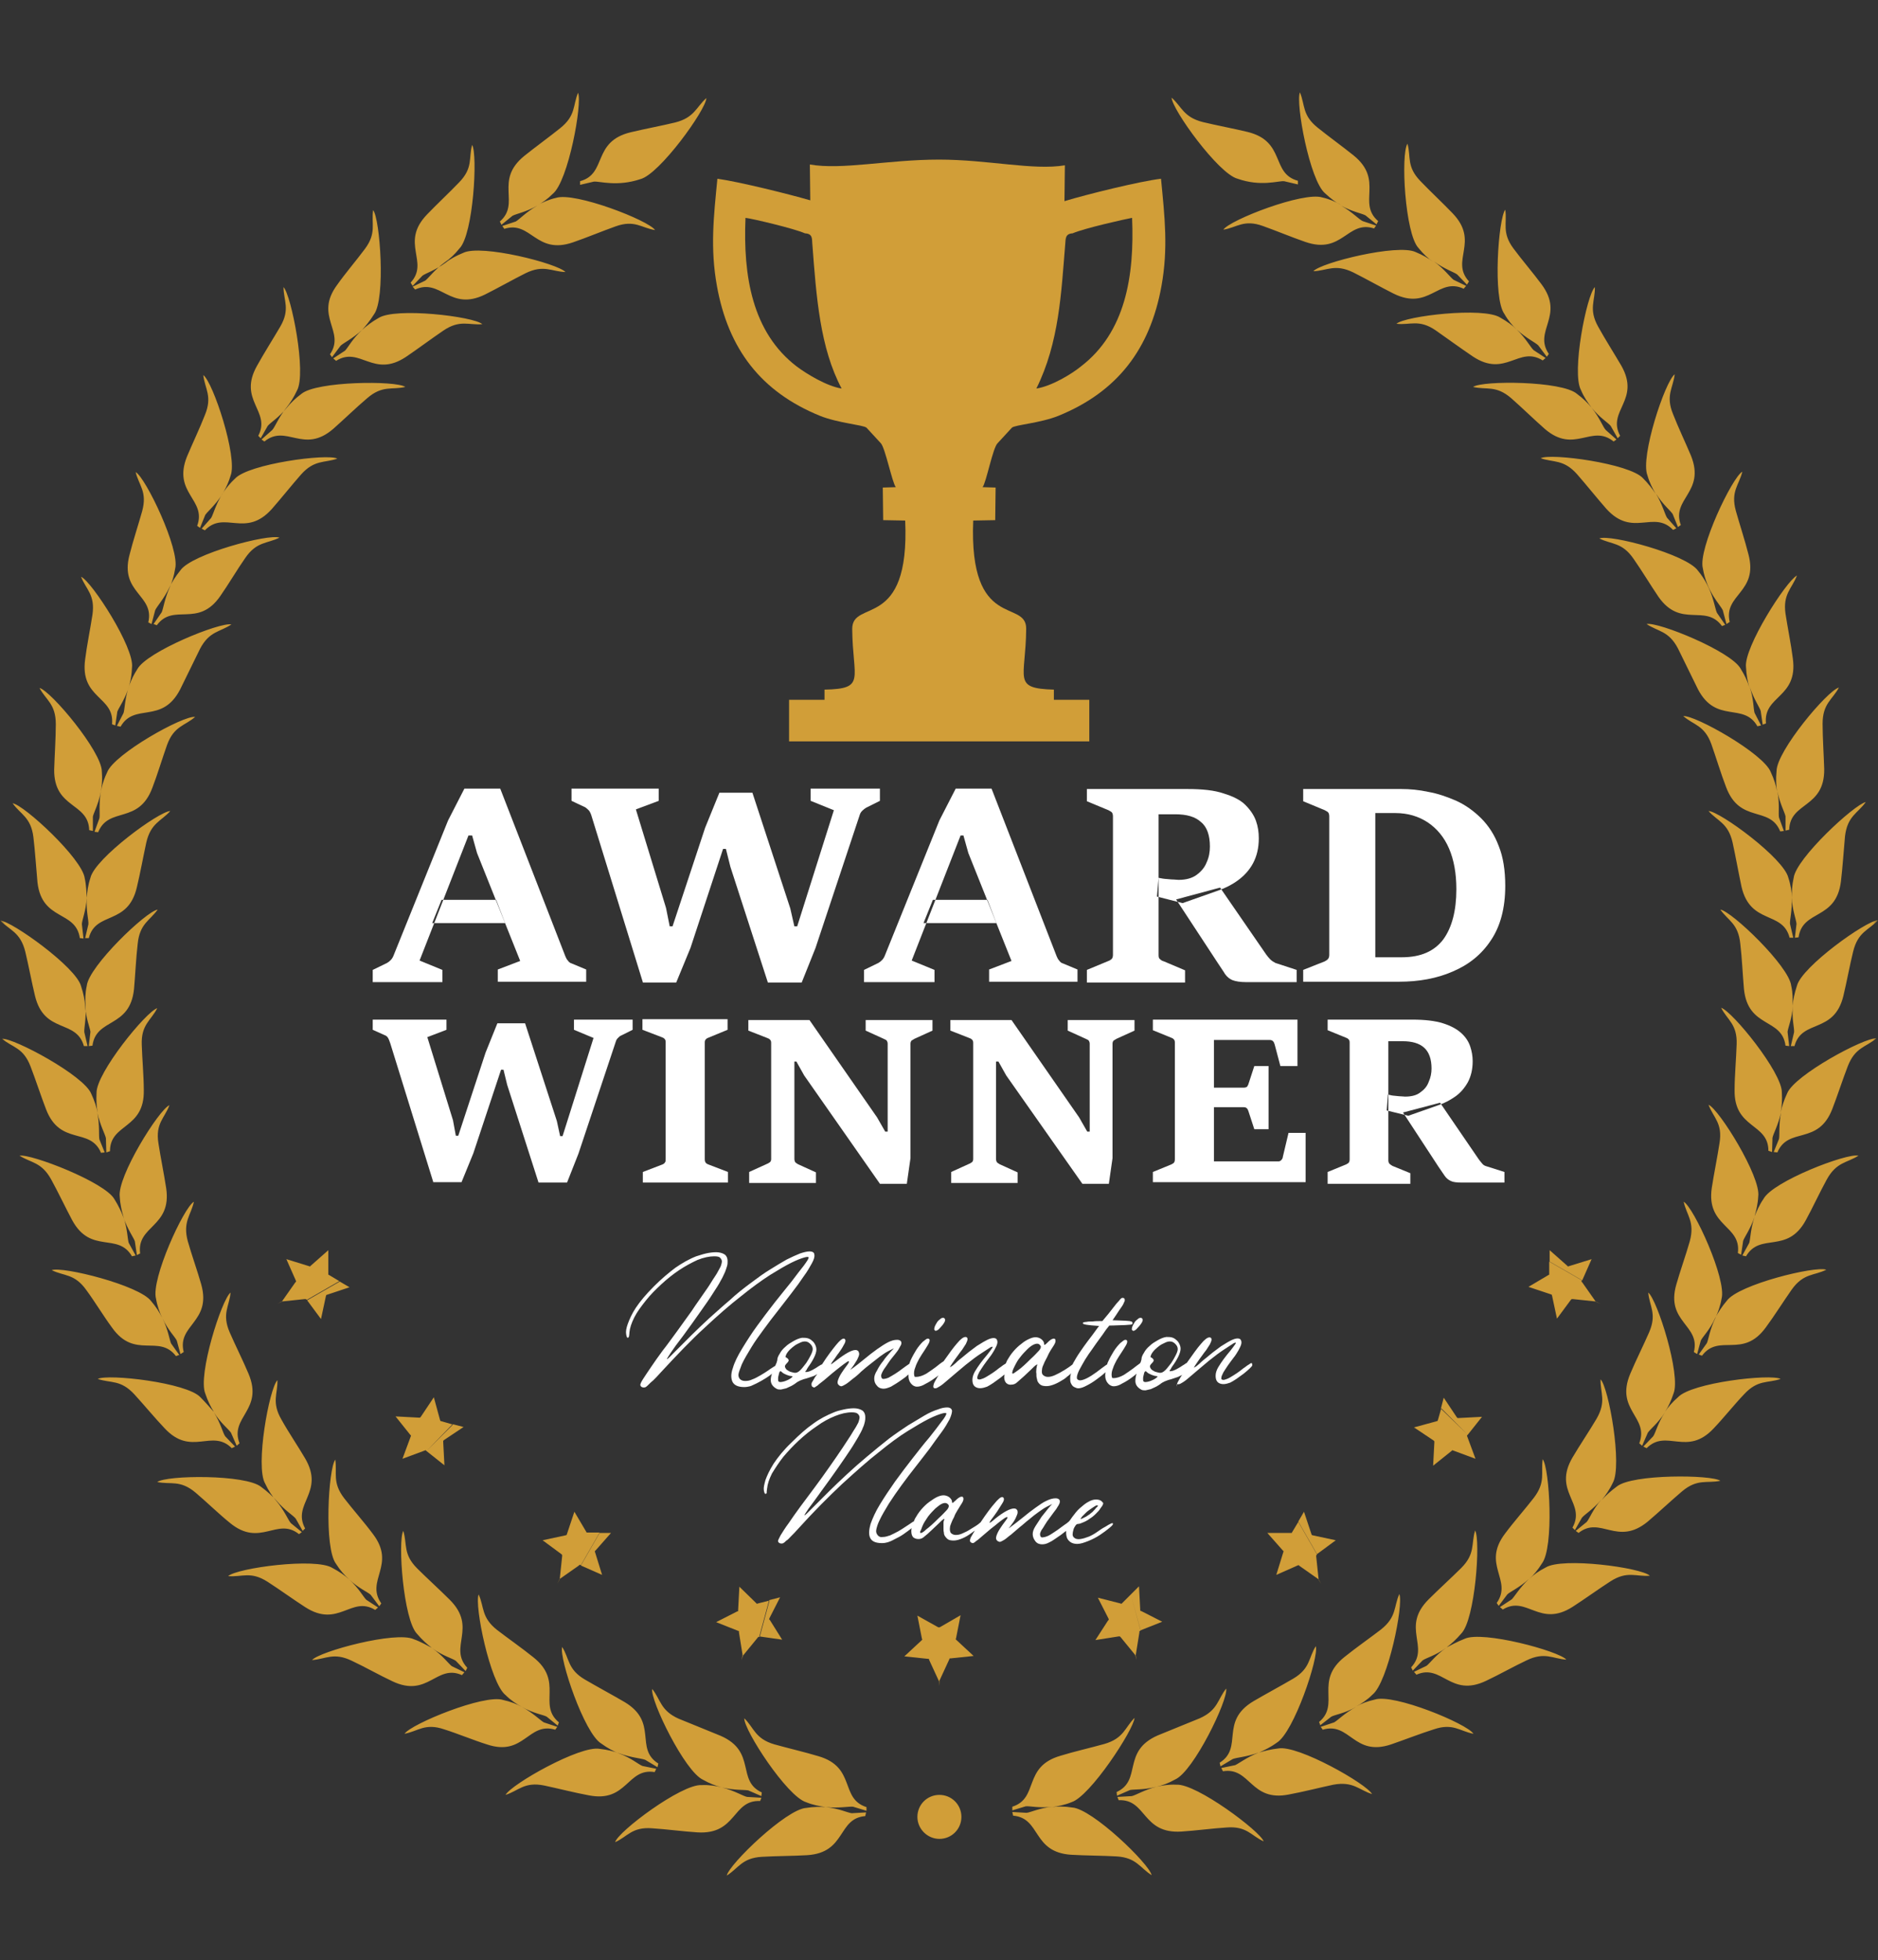 <svg width="183" height="191" viewBox="0 0 183 191" fill="none" xmlns="http://www.w3.org/2000/svg">
<rect x="0" y="0" width="183" height="191" fill="#333333" stroke="none"/>
<mask id="mask0_833_1036" style="mask-type:alpha" maskUnits="userSpaceOnUse" x="0" y="0" width="183" height="191">
<rect width="183" height="191" fill="#D9D9D9"/>
</mask>
<g mask="url(#mask0_833_1036)">
<g clip-path="url(#clip0_833_1036)">
<path fill-rule="evenodd" clip-rule="evenodd" d="M36.32 95.698V94.507L37.71 93.832C37.988 93.673 38.226 93.435 38.345 93.117L43.664 79.938L45.252 76.842H48.745L55.097 93.197C55.176 93.356 55.216 93.475 55.335 93.594C55.414 93.713 55.533 93.832 55.692 93.871L57.121 94.467V95.658H48.507V94.467L50.69 93.633L46.483 83.114L46.006 81.407H45.649L40.885 93.594L43.108 94.507V95.698H36.32ZM42.116 89.942L43.029 87.679H48.348L49.222 89.942H42.116Z" fill="white"/>
<path fill-rule="evenodd" clip-rule="evenodd" d="M62.638 95.698L57.676 79.621C57.597 79.343 57.517 79.144 57.398 78.985C57.279 78.866 57.16 78.747 57.041 78.668L55.691 78.033V76.842H64.186V78.033L61.963 78.866L64.901 88.473L65.258 90.259H65.536L68.712 80.653L70.101 77.239H73.317L77.008 88.513L77.405 90.259H77.683L81.256 78.946L78.993 78.033V76.842H85.742V78.033L84.392 78.707C84.273 78.787 84.154 78.866 84.035 78.985C83.915 79.105 83.836 79.224 83.796 79.343L79.469 92.363L78.12 95.737H74.825L71.173 84.463L70.736 82.717H70.458L67.283 92.363L65.893 95.737H62.638V95.698Z" fill="white"/>
<path fill-rule="evenodd" clip-rule="evenodd" d="M84.195 95.698V94.507L85.585 93.832C85.863 93.673 86.101 93.435 86.22 93.117L91.539 79.938L93.127 76.842H96.62L102.972 93.197C103.051 93.356 103.091 93.475 103.21 93.594C103.289 93.713 103.408 93.832 103.567 93.871L104.996 94.467V95.658H96.382V94.467L98.565 93.633L94.358 83.114L93.881 81.407H93.603L88.84 93.594L91.063 94.507V95.698H84.195ZM89.991 89.942L90.904 87.679H96.223L97.097 89.942H89.991Z" fill="white"/>
<path fill-rule="evenodd" clip-rule="evenodd" d="M105.91 95.697V94.506L108.014 93.633C108.133 93.593 108.252 93.514 108.332 93.434C108.411 93.355 108.451 93.196 108.451 93.037V79.54C108.451 79.382 108.411 79.223 108.332 79.144C108.252 79.064 108.133 79.025 108.014 78.945L105.91 78.072V76.881H115.715C117.144 76.881 118.335 77 119.248 77.317C120.161 77.595 120.876 77.953 121.352 78.429C121.828 78.905 122.186 79.421 122.384 79.977C122.583 80.533 122.662 81.089 122.662 81.684C122.662 82.637 122.464 83.431 122.106 84.106C121.749 84.78 121.233 85.336 120.637 85.773C120.042 86.21 119.407 86.527 118.732 86.765L115.239 87.996L112.738 87.361L112.897 85.535C112.936 85.535 113.055 85.574 113.333 85.614C113.572 85.654 113.889 85.654 114.167 85.693C114.485 85.693 114.683 85.733 114.842 85.733C115.556 85.733 116.152 85.574 116.588 85.257C117.025 84.939 117.382 84.542 117.581 84.026C117.819 83.51 117.898 82.994 117.898 82.478C117.898 81.406 117.621 80.573 117.025 80.096C116.469 79.58 115.636 79.342 114.524 79.342H112.897V93.077C112.897 93.275 112.936 93.394 113.055 93.474C113.135 93.553 113.254 93.633 113.413 93.672L115.477 94.546V95.737H105.91V95.697ZM126.354 95.697H121.431C120.836 95.697 120.399 95.618 120.082 95.498C119.804 95.379 119.566 95.181 119.367 94.903C119.208 94.625 118.97 94.308 118.692 93.871L114.604 87.639L118.891 86.487L123.377 92.998C123.496 93.156 123.615 93.315 123.773 93.474C123.932 93.633 124.131 93.752 124.29 93.831L126.354 94.506V95.697Z" fill="white"/>
<path fill-rule="evenodd" clip-rule="evenodd" d="M126.988 95.697V94.506L129.092 93.672C129.211 93.593 129.33 93.553 129.41 93.434C129.489 93.355 129.529 93.196 129.529 93.037V79.54C129.529 79.382 129.489 79.223 129.41 79.144C129.33 79.064 129.211 79.025 129.092 78.945L126.988 78.072V76.881H136.555C137.389 76.881 138.262 76.96 139.175 77.159C140.088 77.317 141.001 77.635 141.914 78.032C142.787 78.429 143.621 79.025 144.336 79.739C145.05 80.454 145.646 81.367 146.043 82.438C146.479 83.51 146.678 84.82 146.678 86.329C146.678 88.472 146.201 90.258 145.288 91.608C144.375 92.998 143.145 93.99 141.557 94.665C140.009 95.34 138.262 95.657 136.317 95.657H126.988V95.697ZM134.015 79.263V93.275H136.595C138.461 93.275 139.77 92.68 140.644 91.529C141.477 90.378 141.914 88.75 141.914 86.646C141.914 85.098 141.676 83.788 141.2 82.677C140.723 81.565 140.009 80.731 139.135 80.136C138.222 79.54 137.19 79.223 135.96 79.223H134.015V79.263Z" fill="white"/>
<path fill-rule="evenodd" clip-rule="evenodd" d="M104.401 175.605C103.726 175.883 103.051 176.002 102.495 176.082C103.051 176.002 103.726 176.002 104.48 176.121C106.425 176.241 111.983 181.6 112.221 182.711C111.07 181.997 110.752 181.004 108.807 180.885C107.497 180.806 105.711 180.806 104.401 180.726C100.55 180.488 101.463 177.154 98.724 176.915L98.645 176.558L100.034 176.638C100.431 176.598 101.304 176.161 102.575 176.042C101.304 176.201 100.352 175.963 99.955 176.002L98.645 176.399V176.042C101.265 175.208 99.637 172.152 103.329 171.08C104.599 170.683 106.346 170.286 107.616 169.929C109.521 169.373 109.601 168.341 110.554 167.388C110.474 168.539 106.227 175.05 104.401 175.605ZM91.539 179.178C92.73 179.178 93.683 178.225 93.683 177.034C93.683 175.844 92.73 174.891 91.539 174.891C90.348 174.891 89.395 175.844 89.395 177.034C89.395 178.225 90.388 179.178 91.539 179.178ZM120.597 17.416C122.859 18.209 124.527 17.614 125.122 17.654L126.472 17.971V17.614C123.812 16.9 125.321 13.764 121.549 12.851C120.239 12.533 118.533 12.215 117.223 11.898C115.317 11.421 115.158 10.389 114.166 9.516C114.206 10.667 118.731 16.939 120.597 17.416ZM62.402 17.455C60.139 18.209 58.472 17.654 57.877 17.694L56.527 18.011V17.654C59.187 16.939 57.678 13.803 61.449 12.89C62.759 12.573 64.466 12.255 65.776 11.938C67.682 11.461 67.84 10.429 68.833 9.556C68.793 10.707 64.268 16.979 62.402 17.455ZM68.356 173.938C69.071 173.898 69.746 174.018 70.302 174.137C69.746 174.018 69.15 173.779 68.515 173.422C66.729 172.628 63.355 165.681 63.553 164.57C64.387 165.602 64.347 166.674 66.133 167.468C67.364 167.984 68.992 168.619 70.222 169.135C73.755 170.683 71.731 173.502 74.231 174.653L74.192 175.01L72.921 174.454C72.525 174.375 71.572 174.454 70.381 174.176C71.612 174.494 72.405 175.01 72.802 175.089L74.192 175.169L74.073 175.486C71.334 175.367 71.81 178.781 67.959 178.543C66.65 178.464 64.863 178.225 63.553 178.146C61.568 177.987 61.132 178.98 59.941 179.496C60.219 178.464 66.411 173.819 68.356 173.938ZM58.432 170.405C59.187 170.485 59.822 170.643 60.338 170.842C61.529 171.279 62.481 171.318 62.878 171.477L64.069 172.192L64.149 171.834C61.806 170.366 64.188 167.825 60.854 165.84C59.703 165.165 58.154 164.332 57.003 163.657C55.296 162.664 55.495 161.593 54.78 160.481C54.463 161.553 56.924 168.897 58.591 169.889C59.187 170.326 59.782 170.643 60.298 170.842C61.489 171.279 62.203 171.914 62.6 172.072L63.95 172.35L63.791 172.668C61.092 172.231 61.132 175.685 57.361 174.931C56.051 174.692 54.344 174.256 53.034 173.978C51.089 173.581 50.533 174.494 49.263 174.891C49.818 173.859 56.527 170.048 58.432 170.405ZM49.024 165.642C49.739 165.8 50.374 166.039 50.85 166.316C50.334 166.039 49.779 165.681 49.263 165.165C47.754 163.974 46.206 156.392 46.642 155.36C47.198 156.591 46.881 157.583 48.429 158.814C49.461 159.608 50.93 160.64 51.962 161.474C54.979 163.855 52.359 166.078 54.463 167.825L54.344 168.143L53.272 167.269C52.914 167.071 51.962 166.952 50.85 166.316C51.962 166.912 52.637 167.626 52.994 167.825L54.304 168.262L54.105 168.539C51.446 167.746 51.089 171.199 47.437 169.969C46.166 169.572 44.539 168.897 43.268 168.5C41.403 167.865 40.728 168.698 39.418 168.936C40.053 167.984 47.198 165.046 49.024 165.642ZM40.331 159.727C38.584 158.893 31.121 160.918 30.407 161.751C31.717 161.672 32.511 160.957 34.297 161.831C35.488 162.387 37.036 163.26 38.227 163.816C41.72 165.483 42.514 162.109 45.015 163.22L45.253 162.942L44.023 162.347C43.705 162.109 43.149 161.315 42.117 160.6C43.149 161.354 44.102 161.593 44.419 161.831L45.372 162.823L45.531 162.506C43.665 160.481 46.563 158.615 43.824 155.876C42.871 154.924 41.561 153.733 40.648 152.82C39.259 151.43 39.696 150.478 39.299 149.168C38.743 150.12 39.299 157.861 40.648 159.211C41.125 159.767 41.601 160.203 42.078 160.561C41.601 160.322 41.006 159.965 40.331 159.727ZM32.392 152.78C33.066 153.137 33.582 153.495 34.019 153.892C33.582 153.495 33.146 153.018 32.749 152.383C31.558 150.835 31.995 143.134 32.669 142.221C32.868 143.531 32.352 144.444 33.543 145.992C34.337 147.024 35.528 148.374 36.322 149.446C38.664 152.502 35.567 153.971 37.155 156.234L36.957 156.511L36.123 155.4C35.845 155.122 34.932 154.765 34.019 153.892C34.972 154.765 35.408 155.598 35.686 155.876L36.837 156.631L36.56 156.869C34.218 155.44 32.987 158.695 29.732 156.591C28.62 155.876 27.191 154.844 26.08 154.13C24.413 153.058 23.579 153.693 22.229 153.574C23.103 152.78 30.764 151.748 32.392 152.78ZM25.445 144.88C26.04 145.317 26.517 145.754 26.913 146.19C27.747 147.183 28.581 147.659 28.819 147.977L29.494 149.168L29.732 148.929C28.422 146.508 31.677 145.436 29.732 142.102C29.057 140.951 28.065 139.482 27.43 138.331C26.437 136.624 27.072 135.79 27.033 134.48C26.239 135.274 24.849 142.896 25.842 144.563C26.159 145.238 26.517 145.793 26.913 146.23C27.747 147.223 28.065 148.096 28.343 148.413L29.414 149.287L29.137 149.485C26.993 147.778 25.365 150.835 22.388 148.374C21.356 147.54 20.086 146.31 19.054 145.436C17.545 144.166 16.632 144.682 15.322 144.404C16.235 143.729 23.936 143.65 25.445 144.88ZM19.53 136.147C18.22 134.718 10.519 133.845 9.526 134.361C10.797 134.798 11.749 134.401 13.099 135.869C14.012 136.862 15.124 138.211 16.037 139.164C18.657 141.983 20.641 139.164 22.587 141.109L22.904 140.951L21.951 139.958C21.713 139.641 21.515 138.688 20.84 137.616C21.515 138.688 22.269 139.244 22.507 139.601L23.063 140.871L23.341 140.633C22.348 138.053 25.723 137.418 24.214 133.845C23.698 132.614 22.904 131.026 22.388 129.836C21.594 128.01 22.348 127.295 22.468 125.945C21.594 126.62 19.252 134.004 20.006 135.79C20.244 136.505 20.522 137.06 20.84 137.576C20.483 137.179 20.046 136.663 19.53 136.147ZM14.727 126.779C15.203 127.335 15.56 127.89 15.799 128.407C15.56 127.89 15.322 127.255 15.203 126.541C14.687 124.675 17.902 117.649 18.895 117.093C18.617 118.403 17.783 119.038 18.299 120.944C18.657 122.214 19.252 123.881 19.609 125.151C20.641 128.843 17.228 129.081 17.902 131.741L17.585 131.939L17.228 130.629C17.069 130.272 16.354 129.597 15.838 128.446C16.394 129.597 16.513 130.55 16.672 130.907L17.466 132.019L17.148 132.138C15.481 129.955 13.139 132.495 10.916 129.359C10.122 128.287 9.209 126.779 8.415 125.707C7.264 124.08 6.232 124.357 5.041 123.762C6.073 123.365 13.575 125.231 14.727 126.779ZM11.154 116.855C11.551 117.49 11.829 118.085 12.027 118.602C12.424 119.792 13.02 120.586 13.139 120.944L13.337 122.293L13.655 122.134C13.298 119.395 16.751 119.594 16.195 115.783C15.997 114.473 15.64 112.726 15.441 111.416C15.124 109.471 16.037 108.955 16.513 107.685C15.481 108.122 11.392 114.672 11.67 116.617C11.71 117.371 11.869 118.006 12.027 118.562C12.424 119.753 12.424 120.745 12.543 121.102L13.218 122.333L12.861 122.412C11.472 120.031 8.852 122.254 7.026 118.879C6.39 117.688 5.636 116.101 5.001 114.949C4.048 113.203 3.016 113.322 1.905 112.607C3.016 112.409 10.241 115.188 11.154 116.855ZM8.891 106.574C9.209 107.248 9.407 107.884 9.526 108.439C9.407 107.884 9.368 107.209 9.407 106.494C9.368 104.549 14.25 98.555 15.322 98.237C14.727 99.428 13.734 99.825 13.814 101.81C13.853 103.12 14.012 104.906 14.012 106.216C14.092 110.067 10.717 109.432 10.717 112.171L10.36 112.29L10.32 110.9C10.241 110.503 9.765 109.67 9.487 108.439C9.725 109.67 9.606 110.623 9.685 111.02L10.201 112.29L9.844 112.329C8.772 109.789 5.874 111.694 4.485 108.082C4.009 106.851 3.453 105.144 2.977 103.914C2.262 102.048 1.23 102.088 0.198 101.215C1.349 101.135 8.177 104.787 8.891 106.574ZM7.899 96.094C8.137 96.808 8.256 97.443 8.296 97.999C8.375 99.269 8.772 100.143 8.812 100.54L8.653 101.929L9.01 101.889C9.368 99.15 12.662 100.222 13.059 96.372C13.178 95.062 13.258 93.275 13.417 91.965C13.615 89.981 14.608 89.703 15.362 88.631C14.25 88.79 8.653 94.149 8.455 96.054C8.296 96.769 8.296 97.443 8.336 97.999C8.415 99.269 8.177 100.182 8.216 100.579L8.534 101.929H8.177C7.423 99.269 4.326 100.778 3.413 97.046C3.096 95.736 2.778 94.029 2.461 92.719C1.984 90.814 0.952 90.655 0.039 89.703C1.111 89.742 7.423 94.228 7.899 96.094ZM8.256 85.574C8.018 83.669 2.341 78.429 1.23 78.27C1.984 79.342 3.016 79.62 3.254 81.565C3.413 82.875 3.532 84.661 3.651 85.971C4.088 89.782 7.383 88.671 7.78 91.409L8.137 91.449L7.978 90.06C7.978 89.663 8.375 88.79 8.455 87.48C8.494 86.884 8.574 86.249 8.812 85.534C9.249 83.629 15.481 79.064 16.592 79.024C15.719 80.017 14.687 80.175 14.25 82.121C13.973 83.391 13.655 85.138 13.337 86.448C12.464 90.219 9.328 88.75 8.653 91.409H8.296L8.613 90.06C8.653 89.663 8.375 88.75 8.455 87.48C8.415 86.964 8.415 86.289 8.256 85.574ZM9.923 75.174C9.923 73.229 4.961 67.314 3.85 67.036C4.485 68.227 5.438 68.584 5.438 70.569C5.438 71.879 5.319 73.665 5.279 74.975C5.239 78.826 8.613 78.151 8.693 80.89L9.05 80.969V79.58C9.13 79.064 10.122 77.555 9.923 75.174ZM10.44 75.253C9.407 77.397 9.804 79.143 9.685 79.739L9.209 81.049L9.566 81.088C10.598 78.548 13.496 80.374 14.846 76.762C15.322 75.531 15.838 73.824 16.275 72.594C16.95 70.728 18.021 70.728 19.014 69.854C17.863 69.696 11.114 73.467 10.44 75.253ZM12.861 65.051C12.782 67.433 11.63 68.783 11.432 69.338L11.233 70.688L10.916 70.569C11.194 67.83 7.78 68.108 8.296 64.257C8.455 62.947 8.812 61.201 9.01 59.891C9.288 57.946 8.375 57.429 7.899 56.199C8.931 56.636 13.139 63.146 12.861 65.051ZM13.377 65.21C14.29 63.503 21.435 60.605 22.547 60.843C21.435 61.598 20.403 61.478 19.49 63.225C18.895 64.416 18.141 66.004 17.545 67.195C15.759 70.609 13.099 68.425 11.749 70.807L11.392 70.728L12.027 69.497C12.226 69.021 12.067 67.234 13.377 65.21ZM17.069 55.405C17.545 53.539 14.211 46.553 13.218 45.997C13.536 47.307 14.369 47.902 13.853 49.808C13.496 51.078 12.94 52.785 12.623 54.055C11.63 57.787 15.084 57.946 14.449 60.645L14.766 60.804L15.124 59.454C15.282 59.097 15.957 58.382 16.513 57.231C16.751 56.715 17.108 56.159 17.585 55.564C18.696 53.976 26.159 51.991 27.231 52.388C26.04 52.983 25.008 52.745 23.896 54.373C23.142 55.445 22.229 56.993 21.475 58.065C19.292 61.24 16.91 58.7 15.282 60.923L14.965 60.804L15.759 59.653C15.918 59.295 16.037 58.343 16.553 57.191C16.751 56.755 16.95 56.159 17.069 55.405ZM22.468 46.354C21.793 48.617 20.324 49.689 20.006 50.165L19.49 51.435L19.212 51.237C20.165 48.657 16.791 48.061 18.22 44.489C18.736 43.258 19.49 41.67 19.967 40.44C20.721 38.613 19.967 37.899 19.808 36.549C20.761 37.224 23.182 44.568 22.468 46.354ZM22.904 46.632C24.214 45.203 31.875 44.171 32.868 44.687C31.637 45.124 30.645 44.766 29.335 46.235C28.462 47.227 27.35 48.617 26.477 49.609C23.896 52.468 21.872 49.689 19.967 51.673L19.649 51.515L20.562 50.483C20.88 50.006 21.157 48.26 22.904 46.632ZM28.938 38.058C28.62 38.733 28.263 39.288 27.906 39.725C27.112 40.717 26.794 41.63 26.517 41.908L25.484 42.821L25.762 43.02C27.906 41.273 29.573 44.29 32.471 41.789C33.463 40.916 34.734 39.685 35.766 38.812C37.274 37.502 38.187 38.018 39.497 37.7C38.544 37.065 30.843 37.145 29.375 38.375C28.779 38.812 28.303 39.288 27.946 39.725C27.152 40.717 26.318 41.194 26.08 41.511L25.405 42.702L25.167 42.464C26.437 40.042 23.142 39.01 25.048 35.636C25.683 34.485 26.636 32.977 27.31 31.825C28.303 30.118 27.628 29.285 27.628 27.975C28.382 28.769 29.891 36.351 28.938 38.058ZM36.441 30.634C37.592 29.086 37.036 21.346 36.361 20.472C36.163 21.782 36.718 22.695 35.567 24.243C34.773 25.315 33.622 26.665 32.868 27.737C30.566 30.833 33.702 32.262 32.153 34.525L32.352 34.803L33.185 33.691C33.463 33.413 34.337 33.016 35.289 32.143C35.726 31.746 36.242 31.349 36.877 30.992C38.505 29.92 46.166 30.833 47 31.587C45.69 31.706 44.816 31.111 43.189 32.222C42.078 32.977 40.688 34.009 39.577 34.763C36.361 36.907 35.091 33.691 32.749 35.16L32.471 34.922L33.622 34.167C33.9 33.89 34.337 33.016 35.289 32.143C35.607 31.786 36.044 31.27 36.441 30.634ZM44.777 24.204C44.3 24.799 43.824 25.236 43.348 25.553C42.316 26.308 41.76 27.102 41.442 27.34L40.212 27.935L40.45 28.213C42.951 27.062 43.824 30.396 47.278 28.689C48.469 28.094 50.017 27.221 51.208 26.625C52.994 25.752 53.748 26.466 55.098 26.506C54.344 25.672 46.881 23.767 45.134 24.64C44.459 24.918 43.864 25.236 43.427 25.593C42.395 26.347 41.482 26.625 41.164 26.863L40.212 27.856L40.013 27.538C41.879 25.514 38.941 23.688 41.601 20.909C42.514 19.956 43.824 18.726 44.737 17.773C46.127 16.344 45.65 15.391 46.007 14.121C46.563 15.073 46.127 22.814 44.777 24.204ZM53.867 18.884C55.376 17.654 56.765 10.072 56.328 9.04C55.812 10.27 56.13 11.263 54.582 12.493C53.55 13.327 52.121 14.359 51.089 15.193C48.111 17.614 50.771 19.797 48.707 21.584L48.865 21.901L49.937 21.028C50.295 20.829 51.247 20.671 52.359 20.036C51.247 20.671 50.612 21.385 50.255 21.584L48.945 22.02L49.143 22.298C51.763 21.465 52.2 24.878 55.852 23.608C57.122 23.172 58.75 22.497 59.98 22.06C61.846 21.385 62.521 22.219 63.831 22.417C63.196 21.465 56.011 18.686 54.185 19.281C53.47 19.44 52.875 19.718 52.359 19.996C52.795 19.797 53.351 19.4 53.867 18.884ZM78.558 176.161C76.613 176.28 71.056 181.639 70.818 182.751C71.969 182.036 72.286 181.044 74.231 180.925C75.541 180.845 77.328 180.845 78.638 180.766C82.488 180.528 81.575 177.193 84.314 176.955L84.394 176.598L83.004 176.677C82.607 176.638 81.734 176.201 80.464 176.082C79.908 176.002 79.233 175.883 78.558 175.605C76.693 175.05 72.485 168.579 72.525 167.428C73.477 168.341 73.557 169.413 75.462 169.969C76.732 170.326 78.439 170.723 79.749 171.12C83.441 172.192 81.814 175.248 84.433 176.082V176.439L83.123 176.042C82.727 176.002 81.774 176.201 80.504 176.082C79.948 176.042 79.273 176.042 78.558 176.161ZM114.642 173.898C113.888 173.859 113.253 173.978 112.697 174.097C113.253 173.978 113.888 173.74 114.523 173.382C116.31 172.589 119.684 165.642 119.485 164.53C118.652 165.562 118.691 166.634 116.905 167.428C115.674 167.944 114.047 168.579 112.816 169.095C109.283 170.643 111.308 173.462 108.807 174.613L108.847 174.97L110.117 174.415C110.514 174.335 111.467 174.415 112.697 174.097C111.467 174.415 110.673 174.931 110.276 175.01L108.886 175.089L109.005 175.407C111.744 175.288 111.268 178.702 115.119 178.464C116.429 178.384 118.215 178.146 119.525 178.067C121.51 177.908 121.946 178.9 123.137 179.416C122.78 178.424 116.587 173.779 114.642 173.898ZM124.566 170.366C126.472 170.008 133.18 173.819 133.697 174.811C132.426 174.415 131.871 173.541 129.925 173.898C128.615 174.176 126.908 174.613 125.598 174.851C121.827 175.605 121.867 172.152 119.168 172.589L119.009 172.271L120.359 171.993C120.716 171.834 121.47 171.239 122.661 170.762C121.47 171.199 120.517 171.239 120.12 171.398L118.93 172.112L118.85 171.755C121.192 170.286 118.81 167.746 122.145 165.761C123.296 165.086 124.844 164.252 125.995 163.577C127.702 162.585 127.504 161.513 128.218 160.402C128.536 161.474 126.075 168.817 124.408 169.81C123.812 170.246 123.217 170.524 122.701 170.762C123.217 170.604 123.852 170.445 124.566 170.366ZM133.974 165.602C133.26 165.761 132.625 165.999 132.148 166.277C132.664 165.999 133.22 165.642 133.736 165.126C135.245 163.935 136.793 156.353 136.356 155.321C135.8 156.551 136.118 157.544 134.57 158.774C133.538 159.568 132.069 160.6 131.037 161.434C128.02 163.816 130.64 166.039 128.536 167.785L128.655 168.103L129.727 167.269C130.084 167.071 131.037 166.952 132.148 166.316C131.037 166.912 130.362 167.626 130.005 167.825L128.695 168.262L128.893 168.539C131.553 167.746 131.91 171.199 135.562 169.969C136.833 169.532 138.46 168.897 139.73 168.5C141.596 167.865 142.271 168.698 143.581 168.936C142.946 167.944 135.8 165.007 133.974 165.602ZM142.708 159.687C144.454 158.854 151.917 160.878 152.632 161.712C151.322 161.632 150.528 160.918 148.741 161.791C147.551 162.347 146.002 163.22 144.812 163.776C141.318 165.443 140.524 162.069 138.023 163.18L137.785 162.903L139.016 162.307C139.333 162.069 139.889 161.275 140.921 160.561C139.889 161.315 138.936 161.553 138.619 161.791L137.666 162.784L137.507 162.466C139.373 160.441 136.475 158.576 139.214 155.837C140.167 154.884 141.477 153.693 142.39 152.78C143.779 151.391 143.343 150.438 143.74 149.128C144.295 150.081 143.74 157.821 142.39 159.171C141.914 159.727 141.437 160.164 140.961 160.521C141.437 160.283 141.993 159.965 142.708 159.687ZM150.607 152.74C149.972 153.058 149.416 153.455 149.019 153.852C149.456 153.455 149.853 152.979 150.25 152.343C151.441 150.795 151.004 143.094 150.329 142.181C150.131 143.491 150.647 144.404 149.456 145.952C148.662 146.984 147.471 148.334 146.677 149.406C144.335 152.462 147.431 153.931 145.844 156.194L146.042 156.472L146.876 155.36C147.154 155.082 148.027 154.725 148.98 153.852C148.067 154.725 147.59 155.559 147.312 155.837L146.161 156.591L146.439 156.829C148.781 155.4 150.012 158.655 153.267 156.551C154.378 155.837 155.807 154.805 156.919 154.09C158.586 153.018 159.42 153.653 160.769 153.534C159.896 152.74 152.235 151.708 150.607 152.74ZM157.554 144.841C156.959 145.277 156.482 145.714 156.085 146.151C156.443 145.714 156.839 145.158 157.157 144.484C158.11 142.816 156.76 135.195 155.966 134.401C155.926 135.711 156.562 136.544 155.569 138.251C154.894 139.402 153.902 140.871 153.227 142.022C151.282 145.357 154.577 146.429 153.227 148.85L153.465 149.088L154.14 147.897C154.378 147.58 155.212 147.103 156.046 146.111C155.212 147.064 154.894 147.977 154.616 148.294L153.545 149.168L153.823 149.366C155.966 147.659 157.594 150.716 160.571 148.255C161.603 147.381 162.873 146.19 163.905 145.317C165.414 144.047 166.327 144.563 167.637 144.285C166.803 143.69 159.062 143.61 157.554 144.841ZM163.508 136.147C164.818 134.718 172.52 133.845 173.512 134.361C172.242 134.798 171.289 134.401 169.939 135.869C169.026 136.822 167.915 138.211 167.002 139.164C164.382 141.983 162.397 139.164 160.452 141.109L160.134 140.951L161.087 139.958C161.325 139.641 161.524 138.688 162.238 137.616C161.563 138.688 160.769 139.283 160.571 139.601L160.015 140.871L159.737 140.633C160.73 138.053 157.356 137.418 158.864 133.845C159.38 132.614 160.174 131.026 160.69 129.836C161.484 128.01 160.73 127.295 160.611 125.945C161.484 126.62 163.826 134.004 163.072 135.79C162.834 136.505 162.556 137.1 162.238 137.576C162.516 137.14 162.953 136.624 163.508 136.147ZM168.272 126.739C169.423 125.151 176.926 123.325 177.958 123.722C176.767 124.318 175.735 124.04 174.584 125.667C173.83 126.739 172.877 128.248 172.083 129.32C169.82 132.456 167.518 129.875 165.851 132.098L165.533 131.979L166.327 130.868C166.486 130.51 166.605 129.558 167.161 128.407C167.399 127.89 167.637 127.255 167.756 126.541C168.272 124.675 165.057 117.649 164.064 117.093C164.342 118.403 165.176 119.038 164.66 120.944C164.302 122.214 163.707 123.881 163.35 125.151C162.278 128.843 165.731 129.081 165.057 131.741L165.374 131.939L165.731 130.629C165.89 130.272 166.605 129.597 167.121 128.446C167.438 127.851 167.796 127.295 168.272 126.739ZM171.845 116.815C172.758 115.108 179.982 112.33 181.094 112.607C179.982 113.322 178.95 113.203 177.998 114.949C177.362 116.101 176.608 117.728 175.973 118.879C174.147 122.254 171.527 120.031 170.138 122.412L169.78 122.333L170.455 121.102C170.574 120.705 170.574 119.753 170.971 118.562C170.574 119.753 169.979 120.547 169.86 120.904L169.661 122.254L169.344 122.095C169.701 119.356 166.248 119.554 166.803 115.743C167.002 114.433 167.359 112.687 167.557 111.377C167.875 109.432 166.962 108.916 166.486 107.645C167.518 108.082 171.607 114.672 171.329 116.577C171.289 117.331 171.13 117.966 170.971 118.522C171.17 118.046 171.408 117.45 171.845 116.815ZM174.147 106.534C173.83 107.209 173.631 107.844 173.512 108.4C173.631 107.844 173.671 107.169 173.631 106.454C173.671 104.509 168.788 98.515 167.716 98.198C168.312 99.388 169.304 99.785 169.225 101.77C169.185 103.08 169.026 104.867 169.026 106.177C168.947 110.027 172.321 109.392 172.321 112.131L172.678 112.25L172.718 110.861C172.797 110.464 173.274 109.63 173.552 108.4C173.313 109.63 173.433 110.623 173.353 110.98L172.837 112.25L173.194 112.29C174.266 109.749 177.164 111.655 178.553 108.042C179.03 106.812 179.585 105.105 180.062 103.874C180.776 102.048 181.808 102.048 182.841 101.175C181.65 101.095 174.862 104.748 174.147 106.534ZM175.1 96.054C175.576 94.188 181.848 89.703 182.999 89.663C182.086 90.655 181.054 90.774 180.578 92.719C180.26 93.99 179.943 95.736 179.625 97.046C178.712 100.778 175.576 99.269 174.862 101.929H174.504L174.822 100.579C174.862 100.182 174.584 99.269 174.703 97.999C174.623 99.269 174.226 100.143 174.187 100.54L174.346 101.929L173.988 101.889C173.631 99.15 170.336 100.222 169.939 96.372C169.82 95.062 169.741 93.275 169.582 91.965C169.384 89.981 168.391 89.703 167.637 88.631C168.748 88.79 174.346 94.149 174.544 96.054C174.703 96.769 174.703 97.443 174.663 97.999C174.743 97.404 174.862 96.769 175.1 96.054ZM174.782 85.534C174.623 86.249 174.584 86.924 174.623 87.48C174.584 86.884 174.504 86.249 174.266 85.534C173.83 83.629 167.597 79.064 166.486 79.024C167.359 80.017 168.391 80.175 168.828 82.081C169.106 83.351 169.423 85.098 169.701 86.408C170.574 90.139 173.71 88.71 174.385 91.37H174.743L174.425 90.02C174.385 89.623 174.663 88.71 174.584 87.44C174.663 88.71 175.02 89.584 175.06 90.02L174.901 91.37L175.259 91.33C175.656 88.591 178.911 89.703 179.387 85.892C179.546 84.582 179.665 82.795 179.784 81.486C180.022 79.501 181.015 79.263 181.808 78.151C180.697 78.389 175.02 83.629 174.782 85.534ZM173.115 75.134C173.115 73.189 178.077 67.274 179.189 66.996C178.553 68.187 177.601 68.544 177.601 70.529C177.601 71.839 177.72 73.626 177.759 74.936C177.799 78.786 174.425 78.111 174.346 80.85L173.988 80.93V79.54C173.909 79.143 173.433 78.31 173.194 77.079C173.433 78.31 173.274 79.263 173.353 79.659L173.83 80.969L173.472 81.009C172.44 78.469 169.542 80.295 168.193 76.682C167.716 75.452 167.2 73.745 166.764 72.514C166.089 70.648 165.017 70.648 164.025 69.775C165.136 69.656 171.884 73.427 172.559 75.253C172.877 75.928 173.075 76.563 173.155 77.119C173.075 76.523 173.036 75.888 173.115 75.134ZM170.138 65.011C170.177 65.766 170.297 66.401 170.455 66.957C170.297 66.401 170.019 65.805 169.622 65.17C168.709 63.463 161.563 60.566 160.452 60.804C161.563 61.558 162.595 61.439 163.508 63.185C164.104 64.376 164.858 65.964 165.454 67.155C167.24 70.569 169.9 68.386 171.249 70.767L171.607 70.688L170.971 69.457C170.852 69.061 170.892 68.108 170.495 66.917C170.892 68.108 171.448 68.902 171.567 69.259L171.765 70.609L172.083 70.49C171.805 67.751 175.219 68.028 174.703 64.178C174.544 62.868 174.187 61.121 173.988 59.811C173.71 57.866 174.623 57.35 175.1 56.08C174.068 56.596 169.9 63.106 170.138 65.011ZM165.93 55.365C165.454 53.5 168.788 46.513 169.78 45.957C169.463 47.267 168.629 47.863 169.145 49.768C169.503 51.038 170.058 52.745 170.376 54.016C171.368 57.747 167.915 57.906 168.55 60.605L168.232 60.804L167.875 59.454C167.637 58.938 166.327 57.707 165.93 55.365ZM165.454 55.603C166.962 57.429 167.041 59.216 167.319 59.732L168.113 60.883L167.796 61.002C166.168 58.779 163.786 61.28 161.603 58.144C160.849 57.032 159.936 55.524 159.182 54.452C158.07 52.825 157.038 53.063 155.847 52.468C156.879 52.031 164.342 54.016 165.454 55.603ZM160.531 46.315C160.73 47.029 161.047 47.624 161.325 48.101C161.008 47.624 160.611 47.108 160.095 46.592C158.785 45.163 151.123 44.131 150.131 44.647C151.361 45.084 152.354 44.727 153.664 46.195C154.537 47.188 155.649 48.577 156.522 49.57C159.102 52.428 161.127 49.649 163.032 51.634L163.35 51.475L162.437 50.443C162.238 50.125 162 49.173 161.365 48.101C162.04 49.173 162.794 49.768 162.992 50.086L163.508 51.356L163.786 51.157C162.834 48.577 166.208 47.982 164.779 44.409C164.263 43.178 163.508 41.591 163.032 40.36C162.278 38.534 163.032 37.819 163.191 36.47C162.238 37.184 159.817 44.528 160.531 46.315ZM154.061 38.018C153.108 36.311 154.616 28.729 155.41 27.975C155.45 29.285 154.775 30.118 155.728 31.825C156.363 32.977 157.316 34.485 157.991 35.636C159.896 39.01 156.562 40.003 157.872 42.464L157.633 42.702L156.959 41.511C156.72 41.194 155.887 40.717 155.093 39.725C155.887 40.717 156.204 41.63 156.482 41.908L157.514 42.821L157.236 43.02C155.093 41.273 153.426 44.29 150.528 41.789C149.535 40.916 148.265 39.685 147.273 38.812C145.764 37.502 144.851 38.018 143.541 37.7C144.454 37.065 152.195 37.105 153.664 38.375C154.259 38.812 154.736 39.288 155.093 39.725C154.736 39.249 154.339 38.693 154.061 38.018ZM146.598 30.595C145.447 29.047 146.002 21.306 146.677 20.433C146.876 21.742 146.32 22.655 147.471 24.204C148.265 25.276 149.416 26.625 150.21 27.697C152.513 30.793 149.377 32.222 150.925 34.485L150.726 34.763L149.893 33.651C149.615 33.373 148.741 32.977 147.789 32.103C148.702 32.977 149.138 33.85 149.456 34.128L150.607 34.882L150.329 35.12C147.987 33.651 146.717 36.867 143.502 34.723C142.39 33.969 140.961 32.937 139.889 32.183C138.262 31.071 137.388 31.706 136.078 31.547C136.912 30.793 144.573 29.88 146.201 30.952C146.836 31.309 147.392 31.706 147.789 32.103C147.392 31.746 146.955 31.23 146.598 30.595ZM138.222 24.164C138.698 24.759 139.175 25.196 139.651 25.514C139.175 25.156 138.619 24.839 137.944 24.561C136.197 23.727 128.695 25.593 127.98 26.427C129.29 26.387 130.084 25.672 131.871 26.546C133.061 27.141 134.61 28.015 135.8 28.61C139.254 30.317 140.127 26.982 142.628 28.134L142.866 27.856L141.636 27.26C141.318 27.022 140.762 26.228 139.73 25.474C140.762 26.228 141.676 26.506 141.993 26.744L142.946 27.737L143.144 27.419C141.279 25.395 144.216 23.569 141.556 20.79C140.643 19.837 139.333 18.607 138.42 17.654C137.031 16.225 137.507 15.272 137.15 14.002C136.475 15.034 136.912 22.775 138.222 24.164ZM129.131 18.845C127.623 17.614 126.234 10.032 126.67 9C127.186 10.231 126.869 11.223 128.417 12.454C129.449 13.287 130.878 14.319 131.91 15.153C134.887 17.574 132.228 19.758 134.292 21.544L134.133 21.862L133.061 20.988C132.704 20.79 131.751 20.631 130.68 20.036C131.791 20.671 132.426 21.385 132.784 21.544L134.094 21.981L133.895 22.259C131.275 21.425 130.838 24.839 127.186 23.569C125.916 23.132 124.289 22.457 123.058 22.02C121.192 21.346 120.517 22.179 119.207 22.378C119.843 21.425 127.028 18.646 128.854 19.242C129.568 19.4 130.164 19.678 130.68 19.956C130.203 19.758 129.687 19.361 129.131 18.845Z" fill="#D19E38"/>
<path fill-rule="evenodd" clip-rule="evenodd" d="M42.235 115.228L38.027 101.652C37.948 101.414 37.868 101.215 37.789 101.096C37.71 100.977 37.591 100.898 37.471 100.858L36.32 100.342V99.35H43.505V100.342L41.64 101.057L44.141 109.155L44.418 110.663H44.657L47.316 102.565L48.467 99.707H51.167L54.263 109.234L54.581 110.703H54.819L57.836 101.136L55.93 100.342V99.35H61.647V100.342L60.535 100.898C60.416 100.937 60.337 101.017 60.218 101.136C60.098 101.255 60.059 101.334 60.019 101.454L56.367 112.41L55.255 115.228H52.477L49.42 105.701L49.063 104.232H48.825L46.125 112.37L44.974 115.188H42.235V115.228Z" fill="white"/>
<path fill-rule="evenodd" clip-rule="evenodd" d="M62.641 115.227V114.195L64.507 113.48C64.626 113.44 64.745 113.361 64.785 113.282C64.864 113.202 64.864 113.083 64.864 112.924V101.532C64.864 101.373 64.825 101.293 64.745 101.214C64.666 101.135 64.586 101.095 64.467 101.055L62.602 100.341V99.309H70.898V100.341L69.072 101.095C68.953 101.135 68.874 101.174 68.794 101.254C68.715 101.333 68.675 101.412 68.675 101.571V112.964C68.675 113.123 68.715 113.242 68.794 113.321C68.874 113.401 68.953 113.44 69.072 113.48L70.938 114.195V115.227H62.641Z" fill="white"/>
<path fill-rule="evenodd" clip-rule="evenodd" d="M73.001 115.228V114.195L74.748 113.401C74.867 113.362 74.946 113.282 75.026 113.243C75.105 113.163 75.145 113.084 75.145 112.925V101.612C75.145 101.453 75.105 101.373 75.026 101.294C74.946 101.215 74.867 101.175 74.748 101.135L72.922 100.421V99.389H78.876L85.466 108.876L86.26 110.265H86.498V101.691C86.498 101.572 86.458 101.493 86.419 101.413C86.379 101.334 86.26 101.294 86.101 101.215L84.354 100.421V99.389H90.865V100.421L89.118 101.215C88.959 101.294 88.88 101.373 88.8 101.413C88.761 101.493 88.721 101.572 88.721 101.691V112.846L88.364 115.347H85.744L78.36 104.787L77.606 103.438H77.408V112.925C77.408 113.044 77.447 113.163 77.487 113.243C77.566 113.322 77.646 113.362 77.765 113.441L79.511 114.235V115.267H73.001V115.228Z" fill="white"/>
<path fill-rule="evenodd" clip-rule="evenodd" d="M92.689 115.228V114.195L94.435 113.401C94.555 113.362 94.634 113.282 94.713 113.243C94.793 113.163 94.832 113.084 94.832 112.925V101.612C94.832 101.453 94.793 101.373 94.713 101.294C94.634 101.215 94.555 101.175 94.435 101.135L92.609 100.421V99.389H98.564L105.153 108.876L105.947 110.265H106.186V101.691C106.186 101.572 106.146 101.493 106.106 101.413C106.066 101.334 105.947 101.294 105.789 101.215L104.042 100.421V99.389H110.552V100.421L108.805 101.215C108.647 101.294 108.567 101.373 108.488 101.413C108.448 101.493 108.409 101.572 108.409 101.691V112.846L108.051 115.347H105.471L98.048 104.787L97.293 103.438H97.055V112.925C97.055 113.044 97.095 113.163 97.135 113.243C97.214 113.322 97.293 113.362 97.413 113.441L99.159 114.235V115.267H92.689V115.228Z" fill="white"/>
<path fill-rule="evenodd" clip-rule="evenodd" d="M112.34 115.228V114.196L114.086 113.481C114.206 113.442 114.285 113.362 114.364 113.323C114.444 113.243 114.483 113.124 114.483 112.965V101.573C114.483 101.414 114.444 101.334 114.364 101.255C114.285 101.176 114.206 101.136 114.086 101.096L112.34 100.382V99.35H126.432V103.875H124.765L124.209 101.771C124.169 101.652 124.13 101.533 124.05 101.454C123.971 101.374 123.852 101.334 123.733 101.334H118.294V105.979H121.192C121.351 105.979 121.43 105.939 121.51 105.9C121.549 105.82 121.629 105.741 121.668 105.582L122.224 103.875H123.614V110.028H122.224L121.668 108.321C121.629 108.202 121.589 108.083 121.51 108.003C121.43 107.924 121.351 107.884 121.192 107.884H118.294V113.164H124.566C124.685 113.164 124.765 113.124 124.844 113.045C124.924 112.965 125.003 112.846 125.003 112.727L125.559 110.385H127.226V115.188H112.34V115.228Z" fill="white"/>
<path fill-rule="evenodd" clip-rule="evenodd" d="M129.371 115.228V114.196L131.118 113.481C131.237 113.442 131.316 113.362 131.396 113.323C131.475 113.243 131.515 113.124 131.515 112.965V101.573C131.515 101.414 131.475 101.334 131.396 101.255C131.316 101.176 131.237 101.136 131.118 101.096L129.371 100.382V99.35H137.628C138.859 99.35 139.851 99.469 140.605 99.707C141.359 99.945 141.955 100.263 142.391 100.66C142.828 101.057 143.106 101.493 143.265 101.97C143.424 102.446 143.503 102.922 143.503 103.399C143.503 104.193 143.344 104.867 143.027 105.463C142.709 106.019 142.312 106.495 141.796 106.852C141.28 107.209 140.764 107.487 140.168 107.686L137.231 108.718L135.127 108.202L135.246 106.654C135.286 106.654 135.405 106.693 135.603 106.733C135.802 106.773 136.04 106.773 136.318 106.813C136.556 106.813 136.755 106.852 136.913 106.852C137.509 106.852 138.025 106.733 138.382 106.455C138.779 106.177 139.057 105.86 139.216 105.423C139.414 104.986 139.494 104.55 139.494 104.113C139.494 103.2 139.255 102.525 138.779 102.089C138.303 101.652 137.588 101.454 136.675 101.454H135.286V113.045C135.286 113.204 135.326 113.323 135.405 113.402C135.484 113.481 135.564 113.521 135.683 113.601L137.429 114.315V115.347H129.371V115.228ZM146.639 115.228H142.471C141.955 115.228 141.598 115.188 141.359 115.069C141.121 114.95 140.923 114.791 140.764 114.553C140.605 114.315 140.407 114.037 140.168 113.68L136.715 108.4L140.327 107.448L144.098 112.965C144.178 113.085 144.297 113.204 144.416 113.362C144.535 113.521 144.694 113.601 144.853 113.64L146.599 114.196V115.228H146.639Z" fill="white"/>
<path fill-rule="evenodd" clip-rule="evenodd" d="M154.179 124.754L155.092 122.69L152.908 123.365L152.789 123.404L152.71 123.325L151.003 121.816V122.928L154.179 124.754ZM29.929 126.699L31.279 128.525L31.755 126.302L31.795 126.183L31.914 126.143L34.057 125.429L33.105 124.873L29.929 126.699ZM27.031 127.056L27.468 126.818L28.778 124.952L28.857 124.873L28.818 124.754L27.905 122.69L30.088 123.365L30.207 123.404L30.286 123.325L31.993 121.816V124.079V124.198L32.073 124.238L33.065 124.833L29.889 126.659L29.81 126.58H29.691L27.428 126.818L27.031 127.056ZM41.56 141.387L43.307 142.776L43.188 140.513V140.394L43.267 140.315L45.172 139.045L44.101 138.767L41.56 141.387ZM39.218 142.141L40.012 139.997L40.052 139.878L39.972 139.799L38.543 138.012L40.806 138.132H40.925L41.004 138.052L42.275 136.147L42.87 138.33L42.91 138.449L43.029 138.489L44.14 138.806L41.56 141.387L41.481 141.307L41.362 141.347L39.218 142.141ZM56.605 152.541L58.669 153.454L57.994 151.271L57.955 151.152L58.034 151.073L59.542 149.366H58.431L56.605 152.541ZM54.303 154.328L54.541 153.891L54.779 151.628V151.509L54.7 151.43L52.874 150.08L55.096 149.604L55.216 149.564L55.255 149.445L55.97 147.301L57.121 149.247L57.161 149.326H57.28H58.431L56.605 152.502L56.486 152.462L56.407 152.541L54.541 153.851L54.303 154.328ZM73.992 159.449L76.215 159.766L75.024 157.861L74.945 157.781L74.984 157.662L76.016 155.638L74.945 155.916L73.992 159.449ZM72.245 161.751L72.364 161.275L72.007 159.052V158.932L71.888 158.893L69.784 158.059L71.809 157.027L71.928 156.987V156.868L72.047 154.606L73.674 156.193L73.754 156.273L73.873 156.233L74.984 155.955L74.032 159.488H73.913L73.833 159.568L72.404 161.314L72.245 161.751ZM92.61 161.592L94.872 161.354L93.205 159.806L93.126 159.726L93.165 159.607L93.602 157.384L92.649 157.94V161.592H92.61ZM91.498 164.291V163.815L90.545 161.751L90.506 161.632H90.387L88.124 161.394L89.791 159.845L89.871 159.766L89.831 159.647L89.394 157.424L91.379 158.535L91.498 158.575L91.617 158.535L92.649 157.94V161.592H92.53L92.49 161.711L91.538 163.775L91.498 164.291ZM111.148 158.853L113.252 158.019L111.227 156.987L111.108 156.948V156.829L110.989 154.566L110.195 155.36L111.148 158.853ZM110.751 161.751L110.632 161.275L109.203 159.528L109.123 159.449H109.004L106.741 159.806L107.972 157.9L108.051 157.821L108.012 157.702L106.98 155.677L109.163 156.233L109.282 156.273L109.361 156.193L110.195 155.36L111.148 158.893L111.029 158.932V159.052L110.671 161.275L110.751 161.751ZM128.336 151.43L130.162 150.08L127.939 149.604L127.82 149.564L127.78 149.445L127.066 147.301L126.51 148.254L128.336 151.43ZM128.733 154.328L128.495 153.891L126.629 152.581L126.55 152.502L126.431 152.541L124.367 153.454L125.041 151.271L125.081 151.152L125.002 151.073L123.493 149.366H125.756H125.875L125.915 149.286L126.51 148.294L128.336 151.47L128.257 151.549V151.668L128.495 153.931L128.733 154.328ZM143.024 139.799L144.413 138.052L142.151 138.171H142.031L141.952 138.092L140.682 136.186L140.404 137.258L143.024 139.799ZM143.778 142.141L141.635 141.347L141.515 141.307L141.436 141.387L139.65 142.816L139.769 140.553V140.434L139.689 140.355L137.784 139.084L139.967 138.489L140.086 138.449L140.126 138.33L140.444 137.219L143.024 139.799L142.944 139.878L142.984 139.997L143.778 142.141ZM155.965 127.056L155.528 126.818L153.266 126.58H153.146L153.067 126.659L151.717 128.485L151.241 126.262L151.201 126.143L151.082 126.104L148.939 125.389L150.884 124.238L150.963 124.198V124.079V122.928L154.139 124.754L154.099 124.873L154.179 124.952L155.489 126.818L155.965 127.056Z" fill="#D19E38"/>
<path fill-rule="evenodd" clip-rule="evenodd" d="M82.012 37.86C80.543 37.622 78.598 36.431 77.646 35.717C73.279 32.382 72.406 26.864 72.644 21.227C73.319 21.307 77.368 22.259 78.439 22.736C79.194 22.776 79.114 23.252 79.154 23.728C79.551 29.008 79.908 33.891 82.012 37.86ZM106.147 72.237V68.188H102.694V67.196C98.605 67.077 99.955 66.164 99.995 61.281C100.034 58.304 94.397 61.559 94.834 50.722L96.978 50.682L97.017 47.506L95.747 47.467C96.104 47.03 96.74 43.616 97.216 43.179L98.605 41.671C98.923 41.393 101.344 41.234 103.131 40.52C108.887 38.178 112.062 34.01 113.174 27.896C113.849 24.165 113.491 21.148 113.134 17.416C111.11 17.655 105.949 18.925 103.726 19.6L103.766 16.107C100.669 16.623 96.303 15.551 91.5 15.551C86.537 15.551 82.052 16.583 78.916 16.027L78.956 19.52C76.772 18.885 71.929 17.694 69.905 17.416C69.547 21.108 69.19 24.165 69.865 27.896C70.977 34.01 74.152 38.178 79.908 40.52C81.695 41.234 84.076 41.393 84.434 41.671L85.823 43.179C86.26 43.616 86.934 47.03 87.292 47.467L86.022 47.506L86.061 50.682L88.205 50.722C88.681 61.519 83.044 58.304 83.044 61.281C83.084 66.164 84.434 67.116 80.345 67.196V68.188H76.891V72.237H106.147ZM100.987 37.86C103.21 33.374 103.408 28.571 103.805 23.728C103.845 23.252 103.805 22.776 104.52 22.736C105.592 22.259 109.641 21.346 110.316 21.227C110.554 26.864 109.68 32.382 105.314 35.717C104.441 36.431 102.495 37.622 100.987 37.86Z" fill="#D19E38"/>
<path fill-rule="evenodd" clip-rule="evenodd" d="M91.183 129.676C91.144 129.676 91.104 129.637 91.064 129.597C91.025 129.557 91.025 129.478 91.064 129.319C91.104 129.2 91.183 129.041 91.263 128.922C91.342 128.763 91.461 128.644 91.581 128.565C91.7 128.446 91.779 128.406 91.898 128.406C91.938 128.406 91.977 128.406 92.017 128.446C92.057 128.485 92.097 128.525 92.097 128.605C92.097 128.684 92.057 128.803 91.977 128.922C91.898 129.041 91.819 129.16 91.7 129.279C91.581 129.398 91.501 129.518 91.382 129.597C91.263 129.637 91.223 129.676 91.183 129.676ZM104.482 147.818C104.72 147.5 104.958 147.182 105.236 146.944C105.514 146.706 105.792 146.468 106.03 146.349C106.308 146.19 106.546 146.111 106.784 146.111C107.022 146.111 107.181 146.15 107.34 146.269C107.38 146.309 107.419 146.388 107.459 146.388C107.499 146.428 107.499 146.468 107.499 146.508C107.499 146.547 107.459 146.627 107.419 146.706C107.38 146.785 107.3 146.865 107.221 146.984C107.141 147.143 106.983 147.301 106.784 147.5C106.586 147.698 106.387 147.857 106.189 147.976C105.99 148.135 105.752 148.254 105.554 148.334C105.355 148.413 105.196 148.492 105.038 148.492C104.958 148.492 104.879 148.532 104.799 148.651C104.72 148.77 104.641 148.889 104.601 149.048C104.561 149.207 104.521 149.366 104.521 149.485C104.521 149.644 104.561 149.723 104.641 149.802C104.799 149.961 105.038 150.001 105.276 149.961C105.554 149.921 105.792 149.842 106.109 149.723C106.387 149.604 106.665 149.445 106.943 149.247C107.221 149.048 107.459 148.889 107.697 148.77C107.935 148.611 108.094 148.532 108.253 148.453C108.412 148.373 108.451 148.413 108.451 148.492C108.451 148.572 108.332 148.691 108.094 148.889C107.856 149.088 107.538 149.326 107.181 149.564C106.824 149.802 106.427 150.001 106.03 150.16C105.633 150.318 105.276 150.437 104.958 150.437C104.68 150.437 104.442 150.358 104.283 150.239C104.085 150.08 103.966 149.921 103.926 149.683C103.886 149.524 103.886 149.366 103.886 149.167C103.728 149.286 103.569 149.405 103.37 149.564C102.894 149.882 102.537 150.16 102.259 150.279C101.981 150.437 101.743 150.477 101.544 150.477C101.306 150.477 101.068 150.398 100.909 150.199C100.75 150.001 100.631 149.763 100.631 149.485C100.631 149.247 100.711 149.008 100.909 148.691C101.108 148.373 101.306 148.095 101.505 147.778C101.743 147.5 101.941 147.222 102.14 146.984C102.338 146.746 102.457 146.627 102.537 146.547L101.981 146.825C101.743 146.944 101.465 147.143 101.187 147.341C100.909 147.54 100.592 147.778 100.274 148.056C99.956 148.294 99.678 148.572 99.361 148.81C99.043 149.088 98.766 149.326 98.527 149.524C98.249 149.723 98.051 149.921 97.853 150.041C97.654 150.16 97.495 150.239 97.416 150.239C97.376 150.239 97.297 150.199 97.217 150.16C97.059 150.041 97.019 149.882 97.098 149.644C97.178 149.405 97.297 149.167 97.456 148.929C97.614 148.691 97.773 148.453 97.932 148.254C98.091 148.056 98.17 147.937 98.17 147.857C98.17 147.778 98.091 147.818 97.932 147.897C97.773 148.016 97.575 148.135 97.336 148.334C97.098 148.532 96.86 148.731 96.543 148.969C96.265 149.207 95.987 149.445 95.749 149.644C95.51 149.842 95.312 150.041 95.114 150.16C94.955 150.318 94.836 150.358 94.796 150.358C94.716 150.358 94.637 150.318 94.558 150.239C94.518 150.199 94.518 150.16 94.518 150.08C94.518 150.001 94.558 149.921 94.597 149.802C94.677 149.683 94.756 149.524 94.875 149.326C94.915 149.286 94.955 149.207 94.994 149.128L94.955 149.167C94.716 149.326 94.478 149.524 94.2 149.683C93.923 149.842 93.645 149.961 93.367 150.041C93.089 150.12 92.851 150.12 92.613 150.08C92.374 150.041 92.216 149.882 92.057 149.644C92.017 149.564 91.977 149.485 91.977 149.326C91.938 149.207 91.938 149.048 91.938 148.889C91.938 148.731 91.938 148.572 91.938 148.413C91.938 148.254 91.977 148.135 92.017 148.056C92.057 147.976 92.017 147.976 91.898 148.056C91.779 148.135 91.62 148.294 91.422 148.492C91.223 148.691 90.985 148.889 90.747 149.128C90.509 149.366 90.27 149.564 90.072 149.723C89.913 149.882 89.715 149.961 89.516 149.961C89.318 149.961 89.159 149.921 89 149.802C88.881 149.683 88.802 149.485 88.802 149.207C88.802 149.128 88.802 149.008 88.841 148.889L88.802 148.929C88.603 149.088 88.325 149.286 88.047 149.485C87.77 149.683 87.452 149.842 87.135 150.001C86.857 150.16 86.618 150.239 86.499 150.279C86.341 150.318 86.182 150.358 85.944 150.358C85.348 150.358 84.951 150.199 84.792 149.842C84.634 149.524 84.673 149.048 84.832 148.492C85.031 147.937 85.308 147.301 85.745 146.587C86.182 145.872 86.658 145.158 87.214 144.364C87.77 143.61 88.325 142.855 88.921 142.101C89.516 141.347 90.032 140.672 90.548 140.077C91.025 139.481 91.422 138.965 91.739 138.529C92.057 138.132 92.216 137.854 92.216 137.735C92.216 137.655 92.057 137.655 91.779 137.735C91.501 137.814 91.064 137.973 90.509 138.251C89.953 138.529 89.278 138.926 88.445 139.442C87.611 139.958 86.698 140.633 85.626 141.506C84.554 142.339 83.363 143.411 82.053 144.602C80.743 145.833 79.314 147.262 77.806 148.929C77.528 149.247 77.29 149.485 77.091 149.683C76.893 149.882 76.774 150.041 76.615 150.12C76.496 150.239 76.416 150.318 76.337 150.358C76.258 150.398 76.218 150.398 76.139 150.398C75.98 150.398 75.861 150.318 75.821 150.199C75.781 150.12 75.9 149.921 76.059 149.604C76.258 149.286 76.496 148.889 76.853 148.413C77.171 147.937 77.568 147.381 78.004 146.785C78.441 146.19 78.917 145.555 79.394 144.92C79.87 144.285 80.346 143.61 80.823 142.935C81.299 142.26 81.736 141.625 82.133 141.029C82.411 140.593 82.689 140.196 82.887 139.878C83.085 139.561 83.244 139.283 83.403 139.045C83.522 138.806 83.641 138.648 83.681 138.489C83.721 138.33 83.76 138.211 83.76 138.132C83.76 138.013 83.721 137.893 83.602 137.774C83.482 137.655 83.284 137.616 83.006 137.616C82.49 137.616 81.974 137.735 81.379 137.973C80.783 138.211 80.188 138.529 79.592 138.965C78.997 139.362 78.401 139.839 77.846 140.355C77.29 140.871 76.774 141.426 76.337 141.942C75.9 142.498 75.543 143.054 75.226 143.57C74.948 144.126 74.789 144.602 74.749 145.039C74.71 145.237 74.71 145.356 74.71 145.436C74.71 145.515 74.67 145.555 74.591 145.555C74.511 145.555 74.471 145.436 74.432 145.198C74.392 144.959 74.471 144.642 74.591 144.205C74.749 143.769 74.987 143.252 75.384 142.617C75.781 142.022 76.337 141.307 77.131 140.553C77.885 139.799 78.6 139.164 79.235 138.727C79.87 138.251 80.585 137.893 81.259 137.616C81.537 137.497 81.855 137.417 82.212 137.338C82.569 137.258 82.927 137.219 83.205 137.219C83.522 137.219 83.8 137.298 83.999 137.417C84.197 137.536 84.316 137.774 84.316 138.092C84.316 138.251 84.316 138.37 84.276 138.529C84.237 138.687 84.197 138.886 84.078 139.124C83.999 139.362 83.84 139.64 83.641 139.997C83.443 140.315 83.205 140.752 82.887 141.228C82.569 141.704 82.172 142.3 81.696 142.975C81.22 143.649 80.664 144.443 79.989 145.356C79.473 146.071 79.076 146.627 78.798 146.984C78.56 147.341 78.401 147.579 78.401 147.619C78.362 147.698 78.481 147.619 78.679 147.421C78.878 147.222 79.156 146.944 79.513 146.587C79.87 146.23 80.307 145.793 80.823 145.277C81.339 144.761 81.895 144.245 82.53 143.649C83.125 143.094 83.8 142.498 84.514 141.903C85.229 141.307 85.944 140.712 86.658 140.156C87.293 139.68 87.889 139.283 88.484 138.886C89.08 138.529 89.596 138.211 90.072 137.933C90.548 137.655 90.985 137.457 91.382 137.338C91.779 137.179 92.057 137.139 92.295 137.139C92.573 137.139 92.732 137.258 92.771 137.457C92.771 137.655 92.692 137.933 92.533 138.29C92.335 138.648 92.097 139.084 91.739 139.561C91.382 140.037 90.985 140.593 90.588 141.149C90.151 141.704 89.715 142.3 89.238 142.895C88.762 143.491 88.286 144.126 87.849 144.721C87.412 145.317 86.976 145.952 86.618 146.508C86.261 147.103 85.944 147.619 85.705 148.135C85.507 148.532 85.428 148.85 85.388 149.048C85.348 149.247 85.388 149.405 85.507 149.564C85.626 149.723 85.785 149.802 86.023 149.763C86.261 149.763 86.499 149.683 86.737 149.604C86.976 149.485 87.254 149.366 87.531 149.207C87.809 149.048 88.047 148.889 88.286 148.731C88.524 148.572 88.722 148.453 88.881 148.334C88.921 148.294 89 148.254 89.04 148.254C89.08 148.175 89.119 148.056 89.159 147.976C89.318 147.698 89.516 147.381 89.754 147.103C89.993 146.825 90.27 146.547 90.548 146.349C90.826 146.15 91.104 145.952 91.382 145.833C91.66 145.714 91.898 145.674 92.097 145.714C92.295 145.753 92.454 145.833 92.573 145.952C92.692 146.071 92.771 146.19 92.771 146.349C92.771 146.428 92.811 146.468 92.851 146.428C92.93 146.388 92.97 146.309 93.089 146.23C93.168 146.15 93.287 146.031 93.406 145.952C93.526 145.872 93.605 145.833 93.724 145.833C93.843 145.833 93.883 145.912 93.883 146.071C93.883 146.23 93.764 146.428 93.605 146.666C93.526 146.785 93.406 146.984 93.287 147.182C93.168 147.381 93.049 147.579 92.97 147.818C92.851 148.016 92.771 148.215 92.692 148.413C92.613 148.611 92.573 148.731 92.573 148.81C92.533 149.048 92.573 149.247 92.652 149.366C92.771 149.485 92.93 149.564 93.129 149.564C93.327 149.564 93.565 149.524 93.803 149.405C94.081 149.286 94.32 149.167 94.558 149.008C94.796 148.85 95.034 148.731 95.193 148.611C95.391 148.492 95.471 148.373 95.51 148.373L95.55 148.334C96.106 147.5 96.582 146.865 96.9 146.508C97.257 146.071 97.495 145.872 97.654 145.872C97.733 145.872 97.773 145.912 97.813 145.992C97.853 146.111 97.813 146.269 97.654 146.508C97.495 146.746 97.336 147.024 97.178 147.262C96.979 147.54 96.82 147.778 96.662 147.976C96.503 148.175 96.423 148.334 96.423 148.373C96.423 148.413 96.622 148.294 96.979 147.976C97.813 147.301 98.448 146.984 98.805 146.984C98.924 146.984 99.043 147.024 99.083 147.103C99.162 147.182 99.162 147.262 99.162 147.381C99.162 147.5 99.083 147.659 98.964 147.937C98.845 148.175 98.686 148.413 98.527 148.611L98.289 148.929C98.766 148.572 99.242 148.215 99.678 147.857C100.115 147.5 100.512 147.182 100.909 146.905C101.306 146.627 101.624 146.388 101.981 146.23C102.298 146.071 102.616 145.992 102.854 145.992C103.013 145.992 103.132 146.031 103.211 146.111C103.291 146.19 103.291 146.309 103.251 146.468C103.211 146.547 103.172 146.666 103.053 146.825C102.973 146.984 102.854 147.143 102.695 147.341C102.537 147.54 102.418 147.738 102.259 147.937C102.1 148.135 101.941 148.373 101.822 148.572C101.703 148.77 101.584 148.969 101.465 149.128C101.385 149.286 101.346 149.405 101.346 149.485C101.346 149.683 101.425 149.802 101.544 149.802C101.663 149.802 101.862 149.763 102.06 149.683C102.259 149.604 102.497 149.445 102.735 149.286C102.973 149.128 103.211 148.969 103.41 148.81C103.608 148.651 103.807 148.532 103.966 148.413C104.005 148.373 104.045 148.373 104.045 148.334C104.164 148.294 104.323 148.056 104.482 147.818ZM106.983 146.706C106.983 146.666 106.903 146.666 106.784 146.706C106.665 146.785 106.506 146.865 106.348 146.984C106.189 147.103 105.99 147.222 105.831 147.381C105.673 147.54 105.554 147.659 105.434 147.778C105.315 147.937 105.276 148.016 105.315 148.016C105.355 148.016 105.514 147.937 105.831 147.778C105.951 147.698 106.07 147.619 106.189 147.54C106.308 147.421 106.467 147.341 106.546 147.222C106.665 147.103 106.744 147.024 106.824 146.905C106.943 146.825 106.983 146.746 106.983 146.706ZM89.874 148.731C89.794 148.929 89.754 149.088 89.675 149.207C89.635 149.326 89.675 149.405 89.754 149.366C89.834 149.366 90.032 149.247 90.27 149.008C90.548 148.81 90.945 148.453 91.461 147.937C91.819 147.619 92.057 147.341 92.216 147.182C92.374 147.024 92.454 146.865 92.454 146.746C92.454 146.666 92.414 146.587 92.295 146.508C92.176 146.428 92.017 146.428 91.819 146.508C91.62 146.587 91.382 146.785 91.144 146.984C90.906 147.222 90.668 147.46 90.429 147.778C90.191 148.135 89.993 148.413 89.874 148.731ZM114.843 134.877C114.962 134.877 115.081 134.797 115.279 134.678C115.478 134.559 115.716 134.36 116.033 134.083C116.669 133.527 117.264 133.051 117.82 132.574C118.415 132.098 118.892 131.741 119.328 131.463C119.765 131.185 120.043 130.986 120.241 130.867C120.44 130.788 120.479 130.828 120.36 130.986C120.241 131.145 120.082 131.383 119.884 131.621C119.685 131.86 119.447 132.137 119.249 132.415C119.05 132.693 118.852 132.971 118.693 133.249C118.534 133.527 118.455 133.805 118.455 134.043C118.455 134.44 118.574 134.678 118.852 134.797C119.13 134.916 119.447 134.877 119.884 134.718C120.043 134.638 120.241 134.519 120.479 134.36C120.718 134.202 120.956 134.003 121.194 133.844C121.432 133.646 121.631 133.487 121.789 133.328C121.948 133.17 122.028 133.09 122.028 133.011C122.028 132.892 121.988 132.812 121.948 132.812C121.908 132.812 121.829 132.852 121.67 132.971C121.511 133.051 121.353 133.209 121.154 133.328C120.956 133.487 120.757 133.646 120.519 133.805C120.281 133.964 120.082 134.083 119.884 134.202C119.685 134.321 119.487 134.4 119.328 134.44C119.169 134.48 119.05 134.44 119.011 134.36C119.011 134.36 119.011 134.36 119.011 134.321C119.011 134.321 119.011 134.321 119.011 134.281C119.011 134.122 119.09 133.964 119.209 133.725C119.328 133.527 119.487 133.289 119.646 133.051C119.805 132.812 120.003 132.574 120.202 132.296C120.4 132.058 120.559 131.78 120.678 131.582C120.797 131.344 120.916 131.145 120.956 130.947C120.995 130.748 120.956 130.629 120.876 130.51C120.797 130.431 120.638 130.391 120.44 130.431C120.241 130.47 120.043 130.55 119.765 130.708C119.527 130.828 119.249 131.026 118.971 131.185C118.693 131.383 118.455 131.582 118.177 131.78C117.939 131.979 117.701 132.177 117.502 132.336C117.304 132.495 117.145 132.614 117.026 132.733C117.026 132.733 116.986 132.773 116.907 132.852C116.827 132.931 116.748 132.971 116.669 133.051C116.589 133.13 116.51 133.17 116.43 133.209C116.351 133.249 116.351 133.289 116.351 133.249C116.351 133.209 116.43 133.09 116.589 132.852C116.748 132.614 116.946 132.336 117.185 132.018C117.264 131.899 117.383 131.741 117.542 131.542C117.661 131.344 117.78 131.185 117.899 130.986C117.979 130.788 118.058 130.669 118.058 130.51C118.058 130.391 117.979 130.311 117.859 130.311C117.661 130.311 117.383 130.51 117.026 130.947C116.669 131.344 116.232 131.979 115.636 132.812C115.597 132.812 115.517 132.852 115.438 132.931C115.319 133.011 115.16 133.09 115.001 133.209C114.843 133.289 114.684 133.408 114.485 133.487C114.326 133.567 114.168 133.606 114.009 133.606C113.969 133.606 113.969 133.606 113.969 133.567C113.969 133.527 114.009 133.487 114.049 133.447C114.088 133.408 114.128 133.328 114.128 133.289C114.168 133.249 114.207 133.209 114.207 133.17C114.446 132.852 114.644 132.534 114.803 132.217C114.962 131.899 115.041 131.621 115.041 131.423C115.041 131.264 115.001 131.105 114.922 130.947C114.843 130.788 114.763 130.669 114.604 130.55C114.485 130.431 114.326 130.351 114.168 130.311C114.009 130.272 113.81 130.272 113.652 130.272C113.374 130.311 113.096 130.431 112.818 130.589C112.54 130.748 112.262 130.907 112.024 131.145C111.786 131.344 111.587 131.582 111.468 131.82C111.31 132.058 111.23 132.257 111.23 132.455C111.23 132.495 111.19 132.574 111.151 132.733C111.111 132.773 111.111 132.812 111.071 132.852C110.913 132.971 110.674 133.13 110.436 133.328C110.158 133.527 109.841 133.765 109.523 133.964C109.166 134.162 108.848 134.281 108.491 134.281C108.412 134.281 108.372 134.281 108.372 134.241C108.372 134.202 108.332 134.162 108.332 134.122C108.293 133.884 108.332 133.606 108.451 133.328C108.531 133.051 108.69 132.773 108.809 132.534C108.967 132.257 109.126 132.018 109.285 131.78C109.444 131.542 109.563 131.344 109.682 131.145C109.801 130.947 109.841 130.828 109.841 130.708C109.841 130.589 109.761 130.55 109.642 130.55C109.563 130.55 109.404 130.669 109.166 130.867C108.967 131.066 108.729 131.344 108.531 131.661C108.332 131.979 108.134 132.336 107.975 132.693C107.935 132.773 107.896 132.852 107.896 132.931C107.816 132.971 107.618 133.13 107.34 133.328C106.983 133.606 106.665 133.844 106.348 134.043C106.03 134.241 105.792 134.36 105.554 134.44C105.315 134.519 105.157 134.519 105.038 134.44C104.918 134.36 104.918 134.241 104.958 134.043C104.998 133.884 105.077 133.646 105.236 133.368C105.395 133.09 105.554 132.773 105.752 132.455C105.951 132.137 106.189 131.78 106.427 131.463C106.665 131.105 106.903 130.788 107.102 130.51C107.34 130.192 107.538 129.915 107.697 129.676C107.856 129.438 108.015 129.279 108.094 129.16C108.65 129.16 109.047 129.121 109.364 129.121C109.682 129.121 109.92 129.081 110.039 129.081C110.198 129.081 110.277 129.041 110.317 129.041C110.357 129.001 110.357 128.962 110.357 128.922C110.357 128.882 110.357 128.843 110.317 128.803C110.277 128.763 110.198 128.763 110.079 128.724C109.96 128.724 109.761 128.684 109.484 128.684C109.206 128.684 108.848 128.644 108.412 128.644C108.69 128.247 108.888 127.93 109.047 127.692C109.206 127.453 109.364 127.255 109.444 127.096C109.523 126.937 109.563 126.818 109.603 126.739C109.603 126.659 109.603 126.58 109.563 126.54C109.523 126.461 109.444 126.461 109.364 126.461C109.285 126.461 109.166 126.58 109.047 126.739C108.888 126.898 108.69 127.136 108.451 127.453C108.213 127.771 107.856 128.208 107.419 128.724C107.022 128.724 106.705 128.724 106.467 128.763C106.228 128.763 106.03 128.763 105.871 128.803C105.712 128.803 105.633 128.843 105.593 128.843C105.554 128.882 105.514 128.882 105.514 128.922C105.514 129.001 105.633 129.041 105.871 129.081C106.109 129.121 106.506 129.16 107.102 129.2C107.062 129.24 106.943 129.398 106.744 129.676C106.546 129.954 106.308 130.272 106.03 130.629C105.752 130.986 105.514 131.344 105.236 131.741C104.958 132.138 104.76 132.495 104.601 132.773C104.561 132.812 104.561 132.892 104.521 132.931L104.482 132.971C104.442 133.011 104.323 133.09 104.164 133.209C103.966 133.328 103.767 133.487 103.529 133.606C103.291 133.765 103.013 133.884 102.775 134.003C102.497 134.122 102.298 134.162 102.1 134.162C101.902 134.162 101.743 134.083 101.624 133.964C101.505 133.844 101.505 133.646 101.544 133.408C101.544 133.328 101.584 133.17 101.663 133.011C101.743 132.812 101.822 132.614 101.941 132.415C102.06 132.217 102.14 131.979 102.259 131.78C102.378 131.582 102.457 131.423 102.576 131.264C102.735 131.026 102.854 130.828 102.854 130.669C102.854 130.51 102.815 130.431 102.695 130.431C102.616 130.431 102.497 130.47 102.378 130.55C102.259 130.629 102.179 130.708 102.06 130.828C101.981 130.907 101.902 130.986 101.822 131.026C101.743 131.066 101.743 131.026 101.743 130.947C101.743 130.788 101.663 130.669 101.544 130.55C101.425 130.431 101.266 130.351 101.068 130.311C100.869 130.272 100.631 130.311 100.353 130.431C100.075 130.55 99.798 130.708 99.52 130.947C99.242 131.145 98.964 131.423 98.726 131.701C98.488 131.979 98.289 132.296 98.13 132.574C98.091 132.654 98.051 132.773 98.011 132.852C97.972 132.892 97.932 132.892 97.892 132.931C97.733 133.011 97.575 133.17 97.376 133.289C97.178 133.447 96.979 133.606 96.741 133.765C96.503 133.924 96.304 134.043 96.106 134.162C95.907 134.281 95.709 134.36 95.55 134.4C95.391 134.44 95.272 134.4 95.233 134.321C95.233 134.321 95.233 134.321 95.233 134.281C95.233 134.281 95.233 134.281 95.233 134.241C95.233 134.083 95.312 133.924 95.431 133.686C95.55 133.487 95.709 133.249 95.868 133.011C96.026 132.773 96.225 132.534 96.423 132.257C96.622 132.018 96.781 131.741 96.9 131.542C97.019 131.304 97.138 131.105 97.178 130.907C97.217 130.708 97.178 130.589 97.098 130.47C97.019 130.391 96.86 130.351 96.662 130.391C96.463 130.431 96.265 130.51 95.987 130.669C95.749 130.788 95.471 130.986 95.193 131.145C94.915 131.344 94.677 131.542 94.399 131.741C94.161 131.939 93.923 132.138 93.724 132.296C93.526 132.455 93.367 132.574 93.248 132.693C93.248 132.693 93.208 132.733 93.129 132.812C93.049 132.892 92.97 132.931 92.891 133.011C92.811 133.09 92.732 133.13 92.652 133.17C92.573 133.209 92.573 133.249 92.573 133.209C92.573 133.17 92.652 133.051 92.811 132.812C92.97 132.574 93.168 132.296 93.406 131.979C93.486 131.86 93.605 131.701 93.764 131.502C93.883 131.304 94.002 131.145 94.121 130.947C94.2 130.748 94.28 130.629 94.28 130.47C94.28 130.351 94.2 130.272 94.081 130.272C93.883 130.272 93.605 130.47 93.248 130.907C92.93 131.264 92.493 131.86 91.938 132.654C91.898 132.654 91.898 132.693 91.858 132.693C91.7 132.812 91.461 132.971 91.183 133.209C90.906 133.408 90.588 133.646 90.27 133.844C89.913 134.043 89.596 134.162 89.238 134.162C89.159 134.162 89.119 134.162 89.119 134.122C89.119 134.083 89.08 134.043 89.08 134.003C89.04 133.765 89.08 133.487 89.199 133.209C89.278 132.931 89.437 132.654 89.556 132.415C89.715 132.137 89.874 131.899 90.032 131.661C90.191 131.423 90.31 131.224 90.429 131.026C90.548 130.828 90.588 130.708 90.588 130.589C90.588 130.47 90.509 130.431 90.39 130.431C90.31 130.431 90.151 130.55 89.913 130.748C89.715 130.947 89.477 131.224 89.278 131.542C89.08 131.86 88.881 132.217 88.722 132.574C88.683 132.693 88.643 132.773 88.603 132.892C88.564 132.931 88.524 132.931 88.484 132.971C88.325 133.09 88.127 133.209 87.928 133.368C87.73 133.527 87.492 133.686 87.254 133.844C87.015 134.003 86.777 134.122 86.579 134.241C86.38 134.321 86.222 134.36 86.063 134.36C85.944 134.36 85.864 134.241 85.864 134.043C85.864 133.964 85.904 133.844 85.983 133.686C86.063 133.527 86.182 133.328 86.341 133.13C86.46 132.931 86.618 132.733 86.777 132.495C86.936 132.296 87.095 132.098 87.254 131.899C87.412 131.701 87.531 131.542 87.611 131.383C87.69 131.224 87.77 131.105 87.809 131.026C87.849 130.867 87.849 130.748 87.77 130.669C87.69 130.589 87.571 130.55 87.412 130.55C87.135 130.55 86.857 130.629 86.539 130.788C86.222 130.947 85.864 131.185 85.467 131.463C85.07 131.741 84.673 132.058 84.237 132.415C83.8 132.773 83.363 133.13 82.847 133.487L83.085 133.17C83.244 132.971 83.363 132.733 83.522 132.495C83.641 132.257 83.721 132.058 83.721 131.939C83.721 131.82 83.681 131.741 83.641 131.661C83.562 131.582 83.482 131.542 83.363 131.542C83.006 131.542 82.411 131.86 81.537 132.534C81.14 132.812 80.982 132.971 80.982 132.931C80.982 132.892 81.061 132.733 81.22 132.534C81.379 132.336 81.537 132.058 81.736 131.82C81.934 131.542 82.093 131.304 82.212 131.066C82.371 130.828 82.411 130.629 82.371 130.55C82.331 130.47 82.291 130.431 82.212 130.431C82.053 130.431 81.815 130.629 81.458 131.066C81.14 131.463 80.664 132.058 80.108 132.931C80.069 132.971 79.989 132.971 79.95 133.011C79.83 133.09 79.672 133.17 79.513 133.289C79.354 133.368 79.195 133.487 78.997 133.567C78.838 133.646 78.679 133.686 78.52 133.686C78.481 133.686 78.481 133.686 78.481 133.646C78.481 133.606 78.52 133.567 78.56 133.527C78.6 133.487 78.639 133.408 78.639 133.368C78.679 133.328 78.719 133.289 78.719 133.249C78.957 132.931 79.156 132.614 79.314 132.296C79.473 131.979 79.552 131.701 79.552 131.502C79.552 131.344 79.513 131.185 79.433 131.026C79.354 130.867 79.275 130.748 79.116 130.629C78.997 130.51 78.838 130.431 78.679 130.391C78.52 130.351 78.322 130.351 78.163 130.351C77.885 130.391 77.607 130.51 77.329 130.669C77.052 130.828 76.774 130.986 76.536 131.224C76.297 131.423 76.099 131.661 75.98 131.899C75.821 132.138 75.742 132.336 75.742 132.534C75.742 132.574 75.702 132.654 75.662 132.812C75.623 132.892 75.583 132.971 75.543 133.09C75.504 133.09 75.504 133.13 75.464 133.13C75.305 133.249 75.067 133.368 74.868 133.527C74.63 133.686 74.392 133.844 74.114 134.003C73.836 134.162 73.558 134.321 73.32 134.4C73.082 134.519 72.844 134.559 72.606 134.559C72.368 134.559 72.209 134.48 72.09 134.36C71.971 134.202 71.931 134.043 71.971 133.844C72.01 133.646 72.129 133.368 72.288 132.931C72.526 132.415 72.844 131.899 73.201 131.304C73.558 130.708 73.995 130.113 74.432 129.518C74.868 128.922 75.345 128.287 75.821 127.692C76.297 127.096 76.734 126.501 77.171 125.945C77.607 125.389 78.004 124.833 78.322 124.357C78.679 123.881 78.917 123.444 79.116 123.087C79.314 122.729 79.394 122.452 79.354 122.253C79.354 122.055 79.195 121.936 78.878 121.936C78.639 121.936 78.322 122.015 77.965 122.134C77.568 122.293 77.131 122.491 76.655 122.729C76.178 123.007 75.623 123.325 75.067 123.682C74.471 124.039 73.876 124.476 73.241 124.952C72.487 125.508 71.772 126.064 71.097 126.699C70.383 127.295 69.748 127.89 69.112 128.446C68.517 129.001 67.921 129.557 67.405 130.073C66.889 130.589 66.453 131.026 66.095 131.383C65.738 131.741 65.46 132.018 65.262 132.217C65.063 132.415 64.984 132.455 64.984 132.415C65.024 132.336 65.143 132.137 65.381 131.78C65.619 131.423 66.016 130.867 66.572 130.153C67.247 129.24 67.802 128.446 68.279 127.771C68.755 127.096 69.152 126.54 69.47 126.024C69.787 125.548 70.065 125.111 70.224 124.794C70.422 124.476 70.541 124.159 70.66 123.92C70.74 123.682 70.819 123.484 70.859 123.325C70.899 123.166 70.899 123.007 70.899 122.888C70.899 122.571 70.78 122.333 70.581 122.213C70.383 122.094 70.105 122.015 69.787 122.015C69.47 122.015 69.152 122.055 68.795 122.134C68.438 122.213 68.12 122.333 67.842 122.412C67.127 122.69 66.453 123.087 65.818 123.523C65.182 124 64.468 124.595 63.714 125.349C62.959 126.104 62.364 126.818 61.967 127.414C61.57 128.009 61.332 128.565 61.173 129.001C61.014 129.438 60.975 129.756 61.014 129.994C61.054 130.232 61.094 130.351 61.173 130.351C61.213 130.351 61.252 130.311 61.292 130.232C61.292 130.153 61.332 130.034 61.332 129.835C61.372 129.398 61.53 128.922 61.808 128.366C62.086 127.811 62.483 127.295 62.92 126.739C63.356 126.183 63.873 125.667 64.428 125.151C64.984 124.635 65.579 124.159 66.175 123.762C66.77 123.365 67.366 123.047 67.961 122.769C68.557 122.531 69.112 122.412 69.589 122.412C69.906 122.412 70.105 122.452 70.184 122.571C70.303 122.69 70.343 122.809 70.343 122.928C70.343 123.007 70.303 123.166 70.264 123.285C70.224 123.444 70.105 123.603 69.986 123.841C69.867 124.079 69.708 124.317 69.47 124.675C69.271 124.992 69.033 125.389 68.715 125.826C68.318 126.421 67.842 127.056 67.405 127.731C66.929 128.406 66.453 129.041 65.976 129.716C65.5 130.351 65.063 130.986 64.587 131.582C64.15 132.177 63.753 132.733 63.436 133.209C63.118 133.686 62.84 134.083 62.642 134.4C62.443 134.718 62.364 134.916 62.404 134.996C62.443 135.115 62.562 135.194 62.721 135.194C62.761 135.194 62.84 135.194 62.92 135.154C62.999 135.115 63.078 135.035 63.198 134.916C63.317 134.797 63.475 134.638 63.674 134.48C63.873 134.281 64.111 134.043 64.388 133.725C65.937 132.058 67.326 130.589 68.636 129.398C69.946 128.168 71.137 127.136 72.209 126.302C73.281 125.429 74.233 124.754 75.027 124.238C75.861 123.722 76.536 123.325 77.091 123.047C77.647 122.769 78.084 122.61 78.362 122.531C78.639 122.452 78.798 122.452 78.798 122.531C78.798 122.65 78.639 122.888 78.322 123.325C78.004 123.722 77.607 124.238 77.131 124.873C76.655 125.469 76.099 126.143 75.504 126.898C74.908 127.652 74.352 128.406 73.796 129.16C73.241 129.915 72.764 130.669 72.328 131.383C71.891 132.098 71.573 132.733 71.415 133.289C71.216 133.844 71.216 134.281 71.375 134.638C71.534 134.956 71.891 135.154 72.526 135.154C72.725 135.154 72.923 135.115 73.082 135.075C73.241 135.035 73.439 134.916 73.717 134.797C74.035 134.638 74.313 134.48 74.63 134.281C74.868 134.122 75.067 134.003 75.226 133.844C75.146 134.043 75.106 134.281 75.106 134.48C75.106 134.837 75.305 135.115 75.662 135.313C75.781 135.393 75.94 135.393 76.099 135.393C76.258 135.353 76.456 135.313 76.615 135.274C76.774 135.194 76.972 135.115 77.131 135.035C77.29 134.956 77.449 134.837 77.568 134.757C77.647 134.678 77.806 134.599 77.965 134.519C78.163 134.44 78.362 134.36 78.56 134.321C78.798 134.241 79.036 134.162 79.275 134.083C79.394 134.043 79.513 133.964 79.632 133.884C79.552 134.003 79.513 134.083 79.433 134.162C79.314 134.36 79.235 134.519 79.156 134.638C79.076 134.757 79.076 134.837 79.076 134.916C79.076 134.996 79.116 135.035 79.116 135.075C79.195 135.154 79.275 135.194 79.354 135.194C79.394 135.194 79.473 135.115 79.672 134.996C79.83 134.837 80.069 134.678 80.307 134.48C80.545 134.281 80.823 134.043 81.101 133.805C81.379 133.567 81.656 133.368 81.895 133.17C82.133 132.971 82.331 132.852 82.49 132.733C82.649 132.614 82.728 132.614 82.728 132.693C82.728 132.733 82.649 132.892 82.49 133.09C82.331 133.289 82.172 133.527 82.014 133.765C81.855 134.003 81.736 134.241 81.656 134.48C81.577 134.718 81.617 134.877 81.775 134.996C81.855 135.035 81.895 135.075 81.974 135.075C82.053 135.075 82.212 134.996 82.411 134.877C82.609 134.757 82.847 134.559 83.085 134.36C83.363 134.162 83.641 133.924 83.919 133.646C84.237 133.368 84.514 133.13 84.832 132.892C85.15 132.654 85.428 132.415 85.745 132.177C86.023 131.979 86.301 131.78 86.539 131.661L87.095 131.383C87.055 131.463 86.896 131.582 86.698 131.82C86.499 132.058 86.261 132.296 86.063 132.614C85.825 132.892 85.626 133.209 85.467 133.527C85.269 133.844 85.189 134.083 85.189 134.321C85.189 134.599 85.269 134.837 85.467 135.035C85.626 135.234 85.864 135.313 86.102 135.313C86.301 135.313 86.539 135.234 86.817 135.115C87.095 134.956 87.492 134.718 87.928 134.4C88.167 134.241 88.365 134.083 88.524 133.924C88.524 133.964 88.524 134.003 88.524 134.083C88.524 134.36 88.603 134.599 88.762 134.797C88.921 134.996 89.119 135.115 89.358 135.115C89.596 135.115 89.874 135.035 90.191 134.837C90.509 134.678 90.826 134.48 91.144 134.241C91.263 134.162 91.382 134.083 91.461 134.003L91.382 134.122C91.263 134.321 91.144 134.519 91.064 134.678C90.985 134.837 90.945 134.996 90.945 135.115C90.945 135.234 91.025 135.274 91.144 135.274C91.263 135.274 91.382 135.194 91.581 135.075C91.779 134.956 92.017 134.757 92.335 134.48C92.97 133.924 93.565 133.447 94.121 132.971C94.716 132.495 95.193 132.137 95.629 131.86C96.066 131.582 96.344 131.383 96.543 131.264C96.741 131.185 96.781 131.224 96.662 131.383C96.543 131.542 96.384 131.78 96.185 132.018C95.987 132.257 95.749 132.534 95.55 132.812C95.352 133.09 95.153 133.368 94.994 133.646C94.836 133.924 94.756 134.202 94.756 134.44C94.756 134.837 94.875 135.075 95.153 135.194C95.431 135.313 95.749 135.274 96.185 135.115C96.344 135.035 96.543 134.916 96.781 134.757C97.019 134.599 97.257 134.4 97.495 134.241C97.654 134.122 97.773 134.003 97.892 133.924C97.892 134.003 97.853 134.083 97.853 134.162C97.853 134.44 97.932 134.638 98.051 134.757C98.17 134.877 98.368 134.956 98.567 134.916C98.766 134.916 98.964 134.837 99.123 134.678C99.321 134.519 99.559 134.281 99.798 134.083C100.036 133.844 100.274 133.646 100.472 133.447C100.671 133.249 100.83 133.09 100.949 133.011C101.068 132.931 101.108 132.931 101.068 133.011C101.028 133.09 101.028 133.209 100.989 133.368C100.989 133.527 100.949 133.686 100.989 133.844C100.989 134.003 100.989 134.162 101.028 134.281C101.068 134.4 101.068 134.519 101.108 134.599C101.227 134.837 101.425 134.996 101.663 135.035C101.902 135.075 102.14 135.075 102.418 134.996C102.695 134.916 102.973 134.797 103.251 134.638C103.529 134.48 103.807 134.321 104.005 134.122C104.164 134.003 104.283 133.924 104.363 133.805C104.323 133.964 104.283 134.122 104.283 134.281C104.283 134.48 104.283 134.638 104.363 134.797C104.442 134.956 104.521 135.075 104.68 135.154C104.839 135.234 104.958 135.274 105.077 135.274C105.276 135.274 105.554 135.194 105.911 134.996C106.228 134.837 106.546 134.638 106.864 134.4C107.181 134.162 107.459 133.964 107.657 133.765C107.697 133.725 107.737 133.725 107.737 133.686C107.697 133.805 107.697 133.924 107.697 134.043C107.697 134.321 107.777 134.559 107.935 134.757C108.094 134.956 108.293 135.075 108.531 135.075C108.769 135.075 109.047 134.996 109.364 134.797C109.682 134.638 110 134.44 110.317 134.202C110.476 134.083 110.635 133.964 110.754 133.844C110.674 134.083 110.635 134.321 110.635 134.559C110.635 134.916 110.833 135.194 111.19 135.393C111.31 135.472 111.468 135.472 111.627 135.472C111.786 135.432 111.984 135.393 112.143 135.353C112.302 135.274 112.5 135.194 112.659 135.115C112.818 135.035 112.977 134.916 113.096 134.837C113.175 134.757 113.334 134.678 113.493 134.599C113.691 134.519 113.89 134.44 114.088 134.4C114.326 134.321 114.565 134.241 114.803 134.162C114.922 134.083 115.081 134.043 115.2 133.964C115.16 134.003 115.12 134.083 115.081 134.122C114.962 134.321 114.843 134.519 114.763 134.678C114.684 134.837 114.644 134.996 114.644 135.115C114.604 134.837 114.684 134.877 114.843 134.877ZM112.223 132.296C112.143 132.257 112.103 132.217 112.103 132.217C112.103 132.177 112.143 132.098 112.183 131.979C112.262 131.82 112.381 131.661 112.54 131.502C112.699 131.344 112.858 131.224 113.016 131.105C113.175 130.986 113.374 130.907 113.533 130.828C113.691 130.748 113.85 130.708 114.009 130.708C114.207 130.708 114.366 130.788 114.525 130.947C114.684 131.105 114.763 131.264 114.763 131.463C114.763 131.621 114.684 131.82 114.565 132.058C114.446 132.296 114.287 132.574 114.128 132.812C113.93 133.051 113.771 133.289 113.572 133.487C113.374 133.686 113.215 133.765 113.056 133.765C112.937 133.765 112.818 133.725 112.659 133.686C112.5 133.646 112.381 133.567 112.262 133.487C112.143 133.408 112.103 133.289 112.064 133.209C112.024 133.09 112.103 132.971 112.223 132.852C112.302 132.773 112.381 132.693 112.421 132.574C112.421 132.455 112.342 132.376 112.223 132.296ZM111.627 133.606C111.667 133.606 111.707 133.646 111.746 133.686C111.865 133.805 112.024 133.884 112.223 133.964C112.421 134.043 112.58 134.083 112.659 134.083C112.818 134.083 112.818 134.122 112.739 134.202C112.659 134.281 112.54 134.36 112.381 134.44C112.223 134.519 112.024 134.599 111.826 134.638C111.627 134.678 111.508 134.678 111.429 134.599C111.389 134.559 111.389 134.48 111.389 134.36C111.389 134.241 111.389 134.162 111.429 134.043C111.468 133.924 111.468 133.844 111.508 133.725C111.587 133.646 111.587 133.606 111.627 133.606ZM110.436 129.676C110.397 129.676 110.357 129.637 110.317 129.597C110.277 129.557 110.277 129.478 110.317 129.319C110.357 129.2 110.436 129.041 110.516 128.922C110.595 128.763 110.714 128.644 110.833 128.565C110.952 128.446 111.032 128.406 111.151 128.406C111.19 128.406 111.23 128.406 111.27 128.446C111.31 128.485 111.349 128.525 111.349 128.605C111.349 128.684 111.31 128.803 111.23 128.922C111.151 129.041 111.071 129.16 110.952 129.279C110.833 129.398 110.754 129.518 110.635 129.597C110.516 129.676 110.476 129.676 110.436 129.676ZM98.845 133.17C99.004 132.852 99.162 132.534 99.401 132.257C99.639 131.939 99.877 131.701 100.115 131.463C100.353 131.224 100.592 131.066 100.79 130.986C100.989 130.907 101.147 130.907 101.266 130.986C101.346 131.066 101.425 131.145 101.425 131.224C101.425 131.344 101.346 131.502 101.187 131.661C101.028 131.82 100.79 132.098 100.433 132.415C99.917 132.931 99.52 133.289 99.242 133.487C98.964 133.686 98.805 133.805 98.726 133.844C98.646 133.844 98.607 133.805 98.646 133.686C98.686 133.487 98.766 133.328 98.845 133.17ZM76.655 132.296C76.575 132.257 76.536 132.217 76.536 132.217C76.536 132.177 76.575 132.098 76.615 131.979C76.694 131.82 76.813 131.661 76.972 131.502C77.131 131.344 77.29 131.224 77.449 131.105C77.607 130.986 77.806 130.907 77.965 130.828C78.123 130.748 78.282 130.708 78.441 130.708C78.639 130.708 78.798 130.788 78.957 130.947C79.116 131.105 79.195 131.264 79.195 131.463C79.195 131.621 79.116 131.82 78.997 132.058C78.878 132.296 78.719 132.574 78.56 132.812C78.362 133.051 78.203 133.289 78.004 133.487C77.806 133.686 77.647 133.765 77.488 133.765C77.369 133.765 77.25 133.725 77.091 133.686C76.933 133.646 76.813 133.567 76.694 133.487C76.575 133.408 76.536 133.289 76.496 133.209C76.456 133.09 76.536 132.971 76.655 132.852C76.734 132.773 76.814 132.693 76.853 132.574C76.853 132.455 76.774 132.376 76.655 132.296ZM76.059 133.606C76.099 133.606 76.139 133.646 76.178 133.686C76.297 133.805 76.456 133.884 76.655 133.964C76.853 134.043 77.012 134.083 77.091 134.083C77.25 134.083 77.25 134.122 77.171 134.202C77.091 134.281 76.972 134.36 76.814 134.44C76.655 134.519 76.456 134.599 76.258 134.638C76.059 134.678 75.94 134.678 75.861 134.599C75.821 134.559 75.821 134.48 75.821 134.36C75.821 134.241 75.821 134.162 75.861 134.043C75.9 133.924 75.9 133.844 75.94 133.725C75.98 133.646 76.019 133.606 76.059 133.606Z" fill="white"/>
</g>
</g>
<defs>
<clipPath id="clip0_833_1036">
<rect width="183" height="173.751" fill="white" transform="translate(0 9)"/>
</clipPath>
</defs>
</svg>
